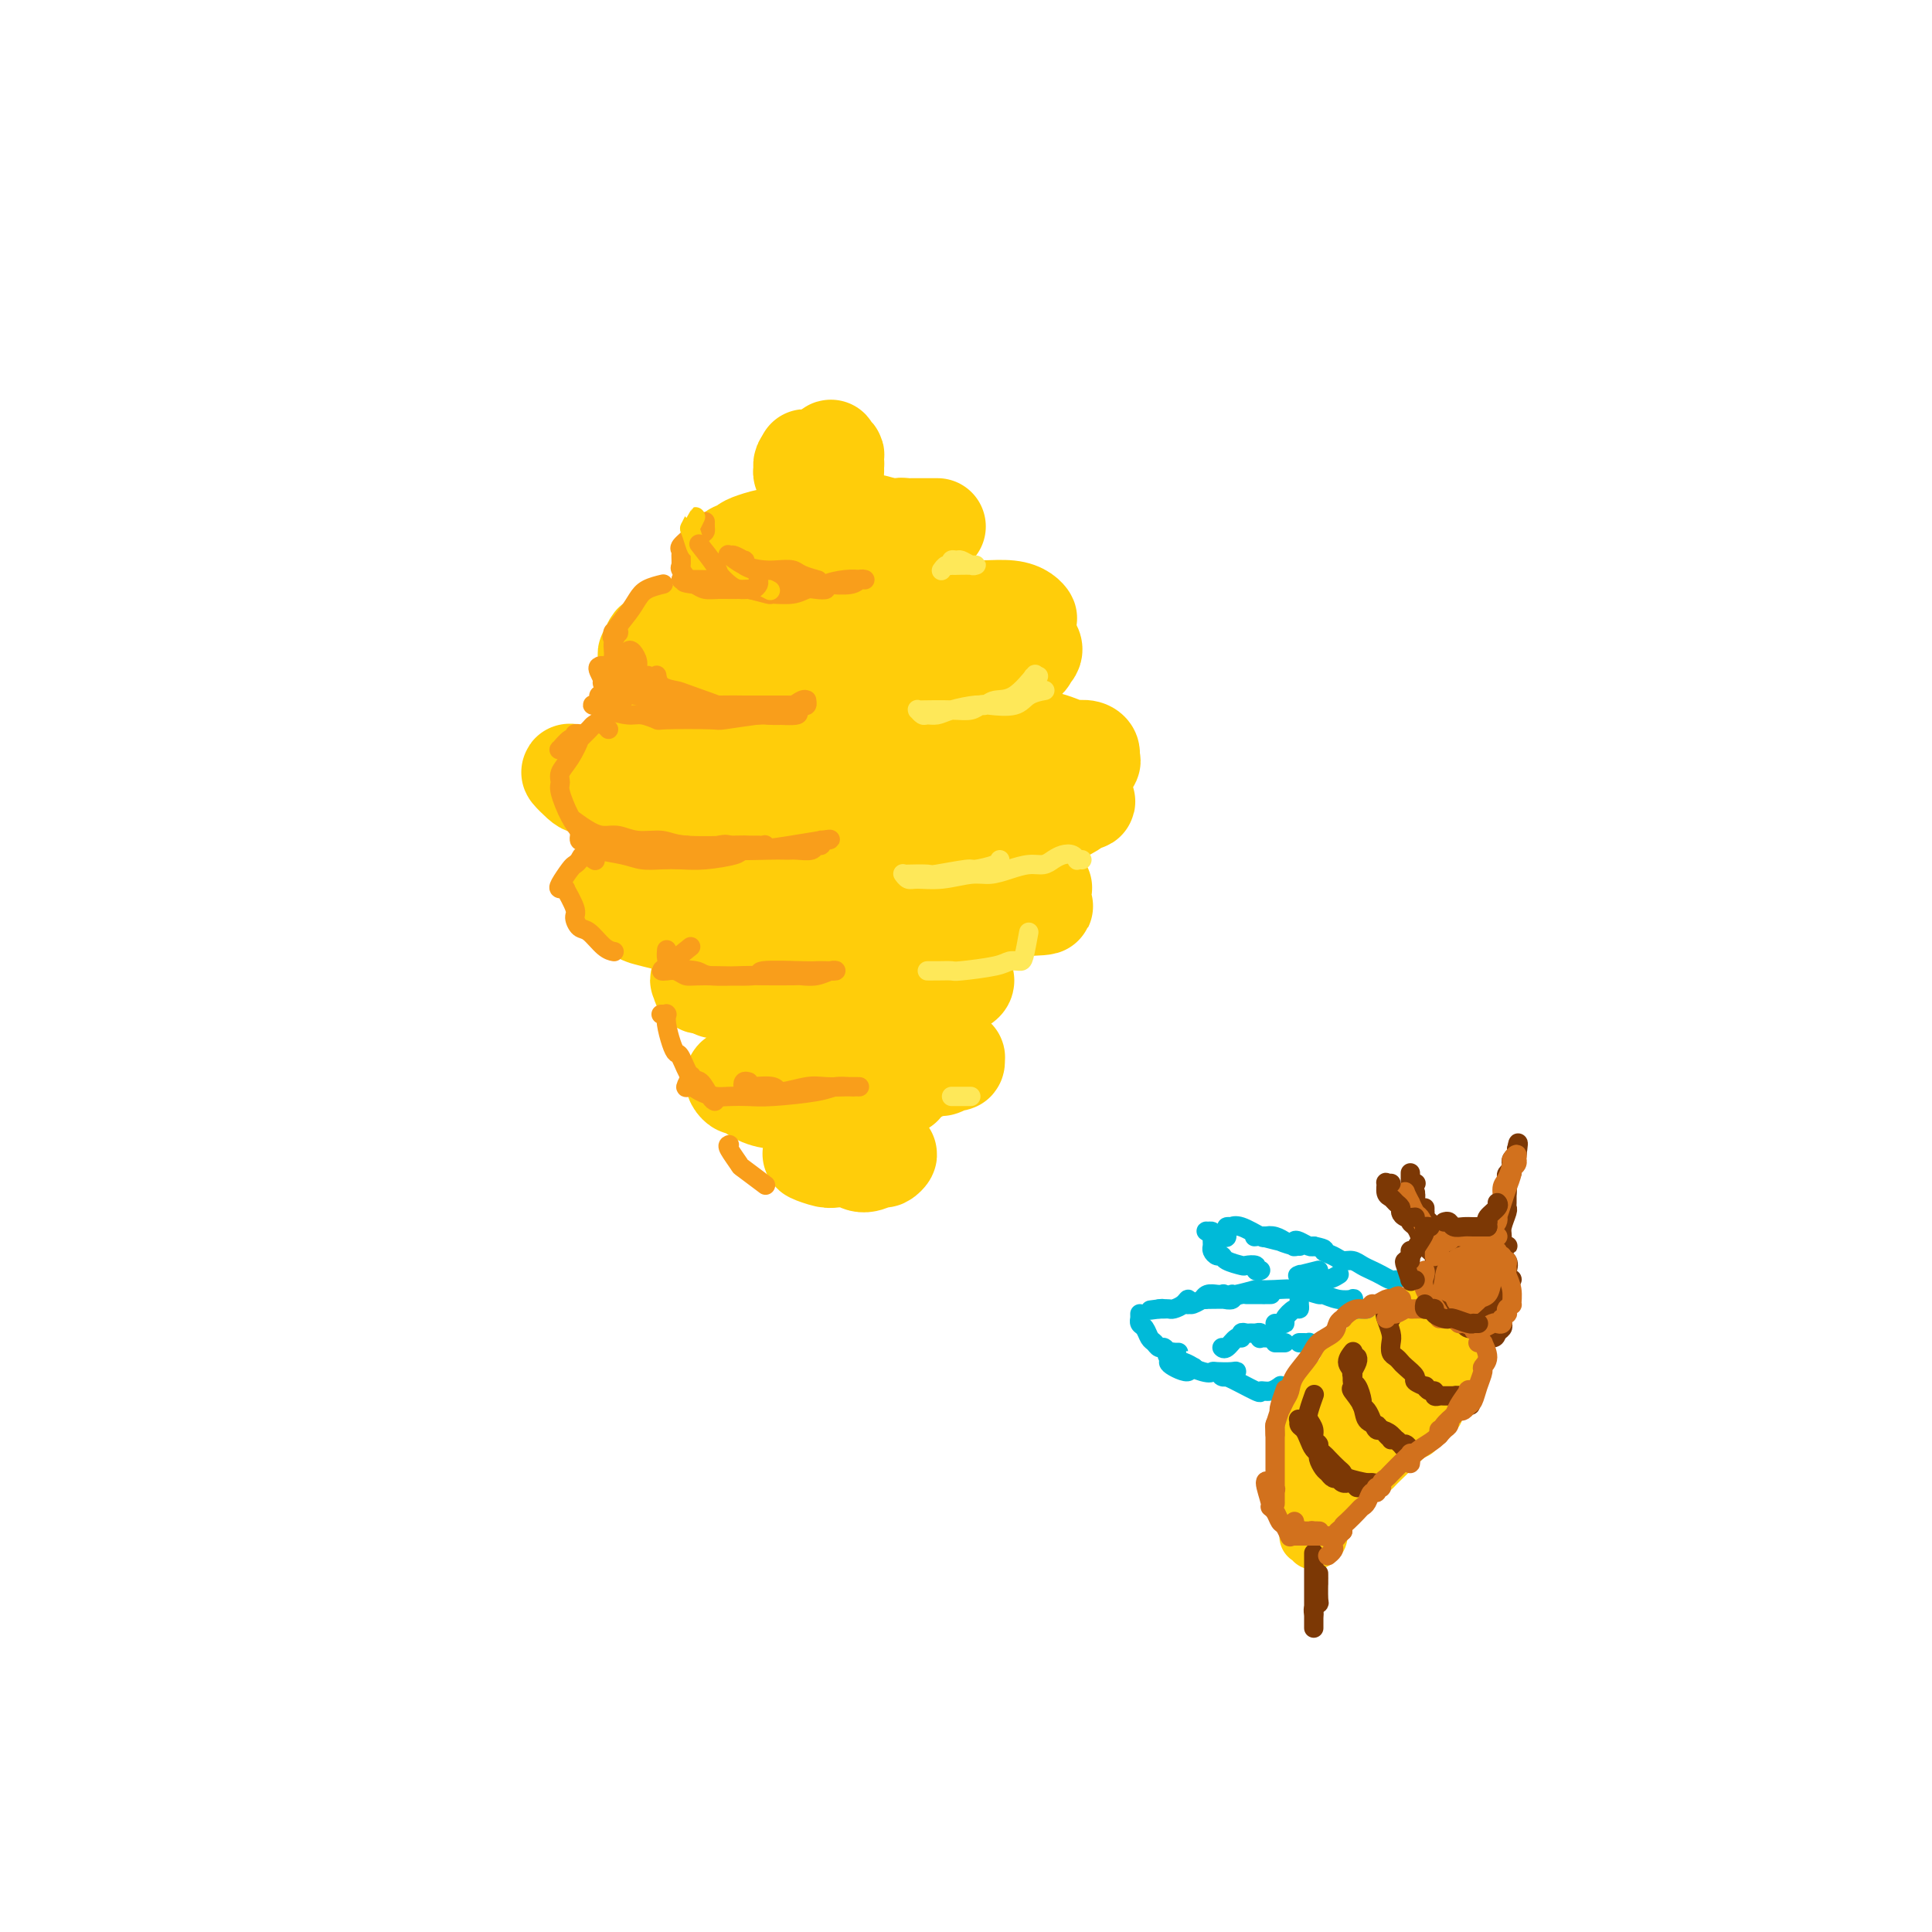 <svg viewBox='0 0 400 400' version='1.1' xmlns='http://www.w3.org/2000/svg' xmlns:xlink='http://www.w3.org/1999/xlink'><g fill='none' stroke='rgb(255,205,10)' stroke-width='20' stroke-linecap='round' stroke-linejoin='round'><path d='M166,111c0.021,0.121 0.042,0.243 0,0c-0.042,-0.243 -0.147,-0.850 0,-1c0.147,-0.150 0.546,0.156 1,0c0.454,-0.156 0.965,-0.774 2,-1c1.035,-0.226 2.596,-0.060 4,0c1.404,0.060 2.652,0.015 4,0c1.348,-0.015 2.797,-0.001 4,0c1.203,0.001 2.161,-0.011 3,0c0.839,0.011 1.560,0.044 2,0c0.440,-0.044 0.599,-0.166 1,0c0.401,0.166 1.045,0.619 0,1c-1.045,0.381 -3.779,0.691 -5,1c-1.221,0.309 -0.928,0.616 -2,1c-1.072,0.384 -3.509,0.845 -5,1c-1.491,0.155 -2.037,0.004 -3,0c-0.963,-0.004 -2.342,0.139 -3,0c-0.658,-0.139 -0.596,-0.559 0,-1c0.596,-0.441 1.726,-0.903 2,-1c0.274,-0.097 -0.308,0.170 0,0c0.308,-0.170 1.506,-0.776 3,-1c1.494,-0.224 3.284,-0.064 4,0c0.716,0.064 0.358,0.032 0,0'/><path d='M154,126c-0.016,0.000 -0.033,0.000 0,0c0.033,-0.000 0.114,-0.000 1,0c0.886,0.000 2.576,0.000 4,0c1.424,-0.000 2.582,-0.000 4,0c1.418,0.000 3.094,0.000 6,0c2.906,-0.000 7.040,-0.001 11,0c3.960,0.001 7.747,0.003 11,0c3.253,-0.003 5.972,-0.011 8,0c2.028,0.011 3.365,0.041 5,0c1.635,-0.041 3.566,-0.152 5,0c1.434,0.152 2.370,0.565 3,1c0.630,0.435 0.956,0.890 1,1c0.044,0.110 -0.192,-0.125 -1,0c-0.808,0.125 -2.189,0.609 -3,1c-0.811,0.391 -1.054,0.689 -5,1c-3.946,0.311 -11.597,0.634 -15,1c-3.403,0.366 -2.558,0.774 -5,1c-2.442,0.226 -8.169,0.268 -12,0c-3.831,-0.268 -5.765,-0.846 -8,-1c-2.235,-0.154 -4.771,0.117 -7,0c-2.229,-0.117 -4.150,-0.623 -6,-1c-1.850,-0.377 -3.627,-0.627 -4,-1c-0.373,-0.373 0.659,-0.870 1,-1c0.341,-0.130 -0.009,0.108 2,0c2.009,-0.108 6.377,-0.563 8,-1c1.623,-0.437 0.502,-0.857 3,-1c2.498,-0.143 8.617,-0.008 13,0c4.383,0.008 7.030,-0.111 10,0c2.970,0.111 6.261,0.453 9,1c2.739,0.547 4.925,1.299 7,2c2.075,0.701 4.037,1.350 6,2'/><path d='M206,131c3.710,0.906 1.983,0.673 1,1c-0.983,0.327 -1.224,1.216 -2,2c-0.776,0.784 -2.087,1.464 -4,2c-1.913,0.536 -4.427,0.928 -7,1c-2.573,0.072 -5.204,-0.176 -8,0c-2.796,0.176 -5.755,0.776 -9,1c-3.245,0.224 -6.775,0.071 -10,0c-3.225,-0.071 -6.143,-0.059 -9,0c-2.857,0.059 -5.652,0.165 -8,0c-2.348,-0.165 -4.250,-0.602 -7,-1c-2.750,-0.398 -6.347,-0.756 -8,-1c-1.653,-0.244 -1.360,-0.375 -1,-1c0.360,-0.625 0.788,-1.744 1,-2c0.212,-0.256 0.207,0.352 1,0c0.793,-0.352 2.384,-1.663 4,-2c1.616,-0.337 3.258,0.300 6,0c2.742,-0.300 6.584,-1.538 11,-2c4.416,-0.462 9.405,-0.149 12,0c2.595,0.149 2.796,0.135 4,0c1.204,-0.135 3.413,-0.391 6,0c2.587,0.391 5.553,1.428 7,2c1.447,0.572 1.374,0.679 2,1c0.626,0.321 1.949,0.856 2,1c0.051,0.144 -1.171,-0.103 -2,0c-0.829,0.103 -1.264,0.557 -2,1c-0.736,0.443 -1.772,0.876 -4,1c-2.228,0.124 -5.647,-0.061 -8,0c-2.353,0.061 -3.641,0.367 -6,0c-2.359,-0.367 -5.789,-1.406 -8,-2c-2.211,-0.594 -3.203,-0.741 -4,-1c-0.797,-0.259 -1.398,-0.629 -2,-1'/><path d='M154,131c-2.450,-0.966 -1.575,-1.383 0,-2c1.575,-0.617 3.851,-1.436 5,-2c1.149,-0.564 1.172,-0.873 2,-1c0.828,-0.127 2.460,-0.071 8,0c5.540,0.071 14.989,0.158 19,0c4.011,-0.158 2.583,-0.561 5,0c2.417,0.561 8.679,2.085 12,3c3.321,0.915 3.702,1.219 5,2c1.298,0.781 3.514,2.037 4,3c0.486,0.963 -0.759,1.631 -1,2c-0.241,0.369 0.523,0.439 -1,1c-1.523,0.561 -5.333,1.614 -8,2c-2.667,0.386 -4.191,0.104 -6,0c-1.809,-0.104 -3.903,-0.032 -7,0c-3.097,0.032 -7.198,0.023 -10,0c-2.802,-0.023 -4.306,-0.059 -6,0c-1.694,0.059 -3.578,0.212 -5,0c-1.422,-0.212 -2.383,-0.788 -3,-1c-0.617,-0.212 -0.891,-0.061 -1,0c-0.109,0.061 -0.055,0.030 0,0'/><path d='M149,151c-0.039,-0.000 -0.079,-0.000 0,0c0.079,0.000 0.276,0.000 1,0c0.724,-0.000 1.977,-0.000 3,0c1.023,0.000 1.818,0.002 3,0c1.182,-0.002 2.753,-0.007 6,0c3.247,0.007 8.172,0.025 12,0c3.828,-0.025 6.560,-0.094 9,0c2.440,0.094 4.587,0.350 8,1c3.413,0.650 8.091,1.695 10,2c1.909,0.305 1.048,-0.129 2,0c0.952,0.129 3.717,0.822 5,1c1.283,0.178 1.083,-0.160 0,0c-1.083,0.160 -3.051,0.817 -4,1c-0.949,0.183 -0.880,-0.108 -2,0c-1.120,0.108 -3.428,0.614 -6,1c-2.572,0.386 -5.407,0.651 -8,1c-2.593,0.349 -4.945,0.780 -9,1c-4.055,0.220 -9.814,0.228 -15,0c-5.186,-0.228 -9.800,-0.692 -13,-1c-3.200,-0.308 -4.988,-0.461 -7,-1c-2.012,-0.539 -4.249,-1.464 -6,-2c-1.751,-0.536 -3.018,-0.682 -4,-1c-0.982,-0.318 -1.681,-0.810 -2,-1c-0.319,-0.190 -0.259,-0.080 0,0c0.259,0.080 0.718,0.130 1,0c0.282,-0.130 0.386,-0.441 3,0c2.614,0.441 7.739,1.632 10,2c2.261,0.368 1.658,-0.087 3,0c1.342,0.087 4.631,0.716 9,1c4.369,0.284 9.820,0.224 14,0c4.180,-0.224 7.090,-0.612 10,-1'/><path d='M182,155c9.251,-0.009 8.377,-0.530 10,-1c1.623,-0.470 5.743,-0.888 9,-1c3.257,-0.112 5.652,0.081 8,0c2.348,-0.081 4.648,-0.436 7,0c2.352,0.436 4.755,1.664 6,2c1.245,0.336 1.332,-0.220 1,0c-0.332,0.220 -1.083,1.215 -2,2c-0.917,0.785 -2.000,1.358 -4,2c-2.000,0.642 -4.917,1.353 -7,2c-2.083,0.647 -3.333,1.231 -7,2c-3.667,0.769 -9.750,1.724 -13,2c-3.250,0.276 -3.666,-0.126 -5,0c-1.334,0.126 -3.588,0.781 -8,1c-4.412,0.219 -10.984,0.004 -16,0c-5.016,-0.004 -8.476,0.204 -10,0c-1.524,-0.204 -1.111,-0.818 -1,-1c0.111,-0.182 -0.082,0.069 1,0c1.082,-0.069 3.437,-0.457 5,-1c1.563,-0.543 2.335,-1.240 6,-2c3.665,-0.760 10.224,-1.584 13,-2c2.776,-0.416 1.770,-0.423 5,-1c3.230,-0.577 10.696,-1.724 14,-2c3.304,-0.276 2.447,0.317 5,0c2.553,-0.317 8.517,-1.546 12,-2c3.483,-0.454 4.486,-0.133 6,0c1.514,0.133 3.540,0.077 5,0c1.460,-0.077 2.355,-0.175 3,0c0.645,0.175 1.042,0.621 1,1c-0.042,0.379 -0.521,0.689 -1,1'/><path d='M225,157c3.724,0.649 -2.467,2.273 -6,3c-3.533,0.727 -4.409,0.559 -6,1c-1.591,0.441 -3.898,1.491 -6,2c-2.102,0.509 -3.998,0.475 -7,1c-3.002,0.525 -7.108,1.607 -12,2c-4.892,0.393 -10.568,0.098 -13,0c-2.432,-0.098 -1.619,0.002 -4,0c-2.381,-0.002 -7.957,-0.105 -11,0c-3.043,0.105 -3.552,0.419 -7,0c-3.448,-0.419 -9.836,-1.570 -13,-2c-3.164,-0.430 -3.104,-0.139 -4,0c-0.896,0.139 -2.749,0.128 -4,0c-1.251,-0.128 -1.900,-0.371 -2,-1c-0.100,-0.629 0.350,-1.644 1,-2c0.650,-0.356 1.500,-0.054 3,0c1.500,0.054 3.650,-0.140 6,0c2.350,0.140 4.901,0.614 7,1c2.099,0.386 3.747,0.685 7,1c3.253,0.315 8.112,0.648 11,1c2.888,0.352 3.805,0.724 5,1c1.195,0.276 2.669,0.455 4,1c1.331,0.545 2.518,1.456 3,2c0.482,0.544 0.259,0.720 0,1c-0.259,0.280 -0.556,0.663 -1,1c-0.444,0.337 -1.037,0.626 -3,1c-1.963,0.374 -5.298,0.831 -8,1c-2.702,0.169 -4.772,0.048 -7,0c-2.228,-0.048 -4.614,-0.024 -7,0'/><path d='M151,172c-5.414,0.700 -5.949,0.448 -7,0c-1.051,-0.448 -2.618,-1.094 -5,-2c-2.382,-0.906 -5.580,-2.072 -7,-3c-1.420,-0.928 -1.062,-1.616 -1,-2c0.062,-0.384 -0.171,-0.463 0,-1c0.171,-0.537 0.747,-1.532 1,-2c0.253,-0.468 0.181,-0.408 1,0c0.819,0.408 2.527,1.163 4,2c1.473,0.837 2.712,1.757 3,2c0.288,0.243 -0.375,-0.190 -1,0c-0.625,0.190 -1.211,1.004 -2,1c-0.789,-0.004 -1.782,-0.826 -3,-1c-1.218,-0.174 -2.660,0.300 -4,0c-1.340,-0.300 -2.578,-1.372 -4,-2c-1.422,-0.628 -3.027,-0.810 -4,-1c-0.973,-0.190 -1.315,-0.387 -2,-1c-0.685,-0.613 -1.715,-1.640 -2,-2c-0.285,-0.360 0.173,-0.051 1,0c0.827,0.051 2.021,-0.155 3,0c0.979,0.155 1.742,0.672 3,1c1.258,0.328 3.011,0.469 5,1c1.989,0.531 4.215,1.452 6,2c1.785,0.548 3.129,0.721 5,1c1.871,0.279 4.267,0.663 6,1c1.733,0.337 2.801,0.626 6,1c3.199,0.374 8.527,0.832 12,1c3.473,0.168 5.089,0.045 6,0c0.911,-0.045 1.117,-0.013 3,0c1.883,0.013 5.441,0.006 9,0'/><path d='M183,168c5.760,0.155 5.160,0.043 6,0c0.840,-0.043 3.121,-0.015 5,0c1.879,0.015 3.357,0.019 5,0c1.643,-0.019 3.452,-0.061 5,0c1.548,0.061 2.837,0.227 5,0c2.163,-0.227 5.201,-0.845 7,-1c1.799,-0.155 2.361,0.152 3,0c0.639,-0.152 1.356,-0.765 2,-1c0.644,-0.235 1.216,-0.092 2,0c0.784,0.092 1.779,0.132 2,0c0.221,-0.132 -0.333,-0.438 -1,0c-0.667,0.438 -1.446,1.620 -5,3c-3.554,1.380 -9.881,2.959 -13,4c-3.119,1.041 -3.029,1.544 -5,2c-1.971,0.456 -6.004,0.865 -8,1c-1.996,0.135 -1.956,-0.005 -3,0c-1.044,0.005 -3.172,0.155 -6,0c-2.828,-0.155 -6.356,-0.616 -10,-1c-3.644,-0.384 -7.404,-0.691 -9,-1c-1.596,-0.309 -1.027,-0.619 -3,-1c-1.973,-0.381 -6.488,-0.834 -9,-1c-2.512,-0.166 -3.023,-0.045 -4,0c-0.977,0.045 -2.422,0.013 -3,0c-0.578,-0.013 -0.289,-0.006 0,0'/><path d='M134,183c-0.029,-0.023 -0.057,-0.045 0,0c0.057,0.045 0.201,0.159 0,0c-0.201,-0.159 -0.746,-0.590 0,0c0.746,0.590 2.783,2.201 4,3c1.217,0.799 1.615,0.788 3,1c1.385,0.212 3.758,0.649 5,1c1.242,0.351 1.353,0.615 3,1c1.647,0.385 4.831,0.889 7,1c2.169,0.111 3.323,-0.171 5,0c1.677,0.171 3.876,0.794 6,1c2.124,0.206 4.172,-0.005 6,0c1.828,0.005 3.435,0.226 6,0c2.565,-0.226 6.088,-0.901 9,-1c2.912,-0.099 5.212,0.377 7,0c1.788,-0.377 3.062,-1.606 4,-2c0.938,-0.394 1.540,0.048 2,0c0.460,-0.048 0.779,-0.587 2,-1c1.221,-0.413 3.345,-0.701 5,-1c1.655,-0.299 2.841,-0.608 4,-1c1.159,-0.392 2.292,-0.867 3,-1c0.708,-0.133 0.992,0.076 1,0c0.008,-0.076 -0.261,-0.439 -1,0c-0.739,0.439 -1.947,1.678 -3,2c-1.053,0.322 -1.952,-0.275 -3,0c-1.048,0.275 -2.244,1.420 -3,2c-0.756,0.580 -1.073,0.594 -3,1c-1.927,0.406 -5.463,1.203 -9,2'/><path d='M194,191c-4.982,1.536 -6.938,1.877 -9,2c-2.062,0.123 -4.231,0.029 -6,0c-1.769,-0.029 -3.139,0.007 -5,0c-1.861,-0.007 -4.213,-0.057 -6,0c-1.787,0.057 -3.011,0.222 -6,0c-2.989,-0.222 -7.745,-0.831 -11,-1c-3.255,-0.169 -5.010,0.104 -7,0c-1.990,-0.104 -4.216,-0.584 -6,-1c-1.784,-0.416 -3.127,-0.769 -4,-1c-0.873,-0.231 -1.278,-0.339 -2,-1c-0.722,-0.661 -1.761,-1.873 -3,-3c-1.239,-1.127 -2.676,-2.169 -2,-2c0.676,0.169 3.467,1.548 5,2c1.533,0.452 1.808,-0.024 3,0c1.192,0.024 3.302,0.546 5,1c1.698,0.454 2.985,0.840 5,1c2.015,0.160 4.758,0.096 7,0c2.242,-0.096 3.983,-0.222 8,0c4.017,0.222 10.311,0.793 14,1c3.689,0.207 4.772,0.052 7,0c2.228,-0.052 5.600,-0.000 7,0c1.400,0.000 0.829,-0.052 3,0c2.171,0.052 7.085,0.206 10,0c2.915,-0.206 3.833,-0.773 5,-1c1.167,-0.227 2.584,-0.113 4,0'/><path d='M210,188c10.707,-0.198 4.973,-0.692 3,-1c-1.973,-0.308 -0.185,-0.429 1,-1c1.185,-0.571 1.767,-1.592 2,-2c0.233,-0.408 0.116,-0.204 0,0'/><path d='M146,204c-0.455,0.107 -0.910,0.213 -1,0c-0.090,-0.213 0.186,-0.747 0,-1c-0.186,-0.253 -0.833,-0.225 0,0c0.833,0.225 3.146,0.649 4,1c0.854,0.351 0.250,0.630 1,1c0.750,0.370 2.853,0.832 4,1c1.147,0.168 1.338,0.041 3,0c1.662,-0.041 4.795,0.004 7,0c2.205,-0.004 3.483,-0.058 5,0c1.517,0.058 3.274,0.227 5,0c1.726,-0.227 3.421,-0.849 5,-1c1.579,-0.151 3.042,0.170 5,0c1.958,-0.170 4.412,-0.830 6,-1c1.588,-0.170 2.310,0.151 3,0c0.690,-0.151 1.348,-0.772 2,-1c0.652,-0.228 1.299,-0.062 2,0c0.701,0.062 1.456,0.019 2,0c0.544,-0.019 0.878,-0.015 1,0c0.122,0.015 0.031,0.042 0,0c-0.031,-0.042 -0.002,-0.153 0,0c0.002,0.153 -0.024,0.570 -1,1c-0.976,0.430 -2.901,0.875 -4,1c-1.099,0.125 -1.371,-0.069 -2,0c-0.629,0.069 -1.616,0.400 -3,1c-1.384,0.600 -3.167,1.468 -4,2c-0.833,0.532 -0.718,0.728 -1,1c-0.282,0.272 -0.962,0.619 -3,1c-2.038,0.381 -5.433,0.795 -7,1c-1.567,0.205 -1.305,0.201 -2,0c-0.695,-0.201 -2.348,-0.601 -4,-1'/><path d='M169,210c-2.744,0.048 -3.105,0.168 -4,0c-0.895,-0.168 -2.323,-0.623 -4,-1c-1.677,-0.377 -3.602,-0.675 -5,-1c-1.398,-0.325 -2.270,-0.675 -3,-1c-0.730,-0.325 -1.319,-0.623 -2,-1c-0.681,-0.377 -1.452,-0.832 -2,-1c-0.548,-0.168 -0.871,-0.048 -1,0c-0.129,0.048 -0.065,0.024 0,0'/><path d='M161,226c-0.855,-0.000 -1.710,-0.000 -1,0c0.710,0.000 2.984,0.001 4,0c1.016,-0.001 0.773,-0.004 1,0c0.227,0.004 0.924,0.015 3,0c2.076,-0.015 5.529,-0.057 7,0c1.471,0.057 0.958,0.211 2,0c1.042,-0.211 3.638,-0.788 5,-1c1.362,-0.212 1.490,-0.058 2,0c0.510,0.058 1.402,0.018 2,0c0.598,-0.018 0.901,-0.016 1,0c0.099,0.016 -0.006,0.047 0,0c0.006,-0.047 0.123,-0.170 -1,0c-1.123,0.170 -3.487,0.634 -5,1c-1.513,0.366 -2.176,0.634 -3,1c-0.824,0.366 -1.808,0.831 -3,1c-1.192,0.169 -2.591,0.044 -4,0c-1.409,-0.044 -2.829,-0.005 -4,0c-1.171,0.005 -2.092,-0.022 -3,0c-0.908,0.022 -1.802,0.094 -3,0c-1.198,-0.094 -2.700,-0.355 -4,-1c-1.300,-0.645 -2.398,-1.675 -3,-2c-0.602,-0.325 -0.709,0.057 -1,0c-0.291,-0.057 -0.766,-0.551 -1,-1c-0.234,-0.449 -0.228,-0.852 0,-1c0.228,-0.148 0.677,-0.040 1,0c0.323,0.040 0.521,0.011 1,0c0.479,-0.011 1.240,-0.006 2,0'/><path d='M156,223c0.679,-0.045 0.378,-0.156 1,0c0.622,0.156 2.167,0.581 3,1c0.833,0.419 0.952,0.834 1,1c0.048,0.166 0.024,0.083 0,0'/><path d='M168,222c0.044,-0.083 0.089,-0.166 0,0c-0.089,0.166 -0.311,0.580 0,1c0.311,0.420 1.155,0.846 2,1c0.845,0.154 1.692,0.037 2,0c0.308,-0.037 0.078,0.005 1,0c0.922,-0.005 2.998,-0.057 5,0c2.002,0.057 3.930,0.221 5,0c1.070,-0.221 1.281,-0.829 2,-1c0.719,-0.171 1.947,0.094 3,0c1.053,-0.094 1.931,-0.546 3,-1c1.069,-0.454 2.329,-0.910 3,-1c0.671,-0.090 0.754,0.186 1,0c0.246,-0.186 0.654,-0.836 1,-1c0.346,-0.164 0.629,0.156 1,0c0.371,-0.156 0.829,-0.789 1,-1c0.171,-0.211 0.054,-0.000 0,0c-0.054,0.000 -0.046,-0.210 0,0c0.046,0.210 0.131,0.841 0,1c-0.131,0.159 -0.478,-0.153 -1,0c-0.522,0.153 -1.217,0.772 -2,1c-0.783,0.228 -1.652,0.065 -2,0c-0.348,-0.065 -0.174,-0.033 0,0'/><path d='M169,239c-0.723,-0.113 -1.445,-0.227 -1,0c0.445,0.227 2.058,0.794 3,1c0.942,0.206 1.212,0.051 2,0c0.788,-0.051 2.095,0.001 3,0c0.905,-0.001 1.410,-0.054 2,0c0.590,0.054 1.265,0.215 2,0c0.735,-0.215 1.530,-0.805 2,-1c0.470,-0.195 0.614,0.005 1,0c0.386,-0.005 1.014,-0.214 1,0c-0.014,0.214 -0.669,0.852 -1,1c-0.331,0.148 -0.337,-0.195 -1,0c-0.663,0.195 -1.982,0.929 -3,1c-1.018,0.071 -1.736,-0.519 -2,-1c-0.264,-0.481 -0.076,-0.852 0,-1c0.076,-0.148 0.038,-0.074 0,0'/><path d='M151,116c0.024,-0.455 0.048,-0.910 0,-1c-0.048,-0.090 -0.166,0.183 0,0c0.166,-0.183 0.618,-0.824 1,-1c0.382,-0.176 0.696,0.111 1,0c0.304,-0.111 0.598,-0.621 1,-1c0.402,-0.379 0.911,-0.626 2,-1c1.089,-0.374 2.759,-0.875 4,-1c1.241,-0.125 2.055,0.124 3,0c0.945,-0.124 2.023,-0.623 3,-1c0.977,-0.377 1.855,-0.633 3,-1c1.145,-0.367 2.557,-0.844 4,-1c1.443,-0.156 2.915,0.011 4,0c1.085,-0.011 1.782,-0.199 3,0c1.218,0.199 2.958,0.785 4,1c1.042,0.215 1.388,0.058 2,0c0.612,-0.058 1.491,-0.015 2,0c0.509,0.015 0.648,0.004 1,0c0.352,-0.004 0.916,-0.001 1,0c0.084,0.001 -0.314,0.000 0,0c0.314,-0.000 1.338,-0.000 2,0c0.662,0.000 0.962,0.000 1,0c0.038,-0.000 -0.186,-0.000 0,0c0.186,0.000 0.781,0.000 1,0c0.219,-0.000 0.063,-0.000 0,0c-0.063,0.000 -0.031,0.000 0,0'/><path d='M171,100c-0.028,0.110 -0.056,0.220 0,0c0.056,-0.220 0.196,-0.768 0,-1c-0.196,-0.232 -0.728,-0.146 -1,0c-0.272,0.146 -0.284,0.354 0,0c0.284,-0.354 0.865,-1.268 1,-2c0.135,-0.732 -0.174,-1.281 0,-2c0.174,-0.719 0.832,-1.607 1,-2c0.168,-0.393 -0.154,-0.290 0,0c0.154,0.290 0.783,0.768 1,1c0.217,0.232 0.021,0.217 0,1c-0.021,0.783 0.135,2.365 0,3c-0.135,0.635 -0.559,0.322 -1,1c-0.441,0.678 -0.899,2.347 -1,3c-0.101,0.653 0.155,0.292 0,0c-0.155,-0.292 -0.721,-0.513 -1,-1c-0.279,-0.487 -0.271,-1.241 0,-2c0.271,-0.759 0.804,-1.525 1,-2c0.196,-0.475 0.053,-0.661 0,-1c-0.053,-0.339 -0.016,-0.830 0,-1c0.016,-0.170 0.012,-0.017 0,0c-0.012,0.017 -0.032,-0.101 0,0c0.032,0.101 0.115,0.420 0,1c-0.115,0.580 -0.427,1.420 -1,2c-0.573,0.580 -1.407,0.898 -2,1c-0.593,0.102 -0.944,-0.014 -1,0c-0.056,0.014 0.184,0.159 0,0c-0.184,-0.159 -0.792,-0.620 -1,-1c-0.208,-0.380 -0.018,-0.679 0,-1c0.018,-0.321 -0.138,-0.663 0,-1c0.138,-0.337 0.569,-0.668 1,-1'/><path d='M167,95c-0.284,-0.603 -0.494,-0.109 0,0c0.494,0.109 1.691,-0.167 2,0c0.309,0.167 -0.271,0.777 0,1c0.271,0.223 1.393,0.060 2,0c0.607,-0.060 0.699,-0.016 1,0c0.301,0.016 0.812,0.004 1,0c0.188,-0.004 0.054,-0.001 0,0c-0.054,0.001 -0.027,0.001 0,0'/></g>
<g fill='none' stroke='rgb(249,158,27)' stroke-width='4' stroke-linecap='round' stroke-linejoin='round'><path d='M141,120c0.457,-0.001 0.913,-0.001 1,0c0.087,0.001 -0.196,0.004 0,0c0.196,-0.004 0.869,-0.015 2,0c1.131,0.015 2.719,0.057 4,0c1.281,-0.057 2.257,-0.211 3,0c0.743,0.211 1.255,0.789 2,1c0.745,0.211 1.723,0.056 3,0c1.277,-0.056 2.853,-0.014 4,0c1.147,0.014 1.865,0.000 4,0c2.135,-0.000 5.686,0.014 7,0c1.314,-0.014 0.390,-0.056 1,0c0.610,0.056 2.752,0.211 4,0c1.248,-0.211 1.600,-0.788 2,-1c0.400,-0.212 0.846,-0.057 1,0c0.154,0.057 0.015,0.018 0,0c-0.015,-0.018 0.092,-0.015 0,0c-0.092,0.015 -0.385,0.043 -1,0c-0.615,-0.043 -1.554,-0.156 -3,0c-1.446,0.156 -3.400,0.582 -4,1c-0.600,0.418 0.154,0.830 0,1c-0.154,0.170 -1.214,0.099 -2,0c-0.786,-0.099 -1.296,-0.227 -2,0c-0.704,0.227 -1.601,0.807 -3,1c-1.399,0.193 -3.302,-0.001 -4,0c-0.698,0.001 -0.193,0.197 -1,0c-0.807,-0.197 -2.926,-0.788 -4,-1c-1.074,-0.212 -1.102,-0.047 -2,0c-0.898,0.047 -2.665,-0.026 -4,0c-1.335,0.026 -2.239,0.150 -3,0c-0.761,-0.150 -1.381,-0.575 -2,-1'/><path d='M144,121c-3.486,-0.423 -2.202,-0.481 -2,-1c0.202,-0.519 -0.680,-1.500 -1,-2c-0.320,-0.500 -0.078,-0.519 0,-1c0.078,-0.481 -0.008,-1.424 0,-2c0.008,-0.576 0.110,-0.785 0,-1c-0.110,-0.215 -0.433,-0.435 0,-1c0.433,-0.565 1.621,-1.477 2,-2c0.379,-0.523 -0.051,-0.659 0,-1c0.051,-0.341 0.584,-0.886 1,-1c0.416,-0.114 0.714,0.205 1,0c0.286,-0.205 0.560,-0.933 0,0c-0.560,0.933 -1.954,3.528 -2,4c-0.046,0.472 1.256,-1.180 2,-2c0.744,-0.820 0.931,-0.807 1,-1c0.069,-0.193 0.018,-0.590 0,-1c-0.018,-0.410 -0.005,-0.831 0,-1c0.005,-0.169 0.003,-0.084 0,0'/><path d='M134,140c0.115,-0.119 0.230,-0.238 0,0c-0.230,0.238 -0.805,0.834 -1,1c-0.195,0.166 -0.012,-0.096 0,0c0.012,0.096 -0.148,0.550 0,1c0.148,0.450 0.604,0.895 1,1c0.396,0.105 0.731,-0.129 1,0c0.269,0.129 0.473,0.623 1,1c0.527,0.377 1.379,0.637 2,1c0.621,0.363 1.012,0.829 3,1c1.988,0.171 5.573,0.046 8,0c2.427,-0.046 3.697,-0.013 5,0c1.303,0.013 2.640,0.004 4,0c1.360,-0.004 2.743,-0.005 4,0c1.257,0.005 2.390,0.016 3,0c0.610,-0.016 0.698,-0.059 1,0c0.302,0.059 0.817,0.218 1,0c0.183,-0.218 0.033,-0.815 0,-1c-0.033,-0.185 0.050,0.042 0,0c-0.050,-0.042 -0.235,-0.352 -1,0c-0.765,0.352 -2.112,1.366 -3,2c-0.888,0.634 -1.319,0.888 -2,1c-0.681,0.112 -1.613,0.082 -2,0c-0.387,-0.082 -0.231,-0.217 -2,0c-1.769,0.217 -5.464,0.786 -7,1c-1.536,0.214 -0.913,0.072 -3,0c-2.087,-0.072 -6.885,-0.075 -9,0c-2.115,0.075 -1.547,0.227 -2,0c-0.453,-0.227 -1.925,-0.834 -3,-1c-1.075,-0.166 -1.751,0.109 -3,0c-1.249,-0.109 -3.071,-0.603 -4,-1c-0.929,-0.397 -0.964,-0.699 -1,-1'/><path d='M125,146c-4.058,-0.343 -1.701,0.299 -1,0c0.701,-0.299 -0.252,-1.538 0,-2c0.252,-0.462 1.710,-0.148 3,0c1.290,0.148 2.413,0.130 3,0c0.587,-0.130 0.639,-0.371 2,0c1.361,0.371 4.033,1.353 6,2c1.967,0.647 3.231,0.959 5,1c1.769,0.041 4.045,-0.190 6,0c1.955,0.190 3.590,0.801 5,1c1.410,0.199 2.596,-0.013 4,0c1.404,0.013 3.027,0.253 4,0c0.973,-0.253 1.298,-0.997 2,-1c0.702,-0.003 1.782,0.735 1,1c-0.782,0.265 -3.426,0.057 -6,0c-2.574,-0.057 -5.078,0.035 -6,0c-0.922,-0.035 -0.261,-0.199 -2,-1c-1.739,-0.801 -5.878,-2.240 -8,-3c-2.122,-0.760 -2.229,-0.843 -3,-1c-0.771,-0.157 -2.208,-0.388 -3,-1c-0.792,-0.612 -0.941,-1.603 -1,-2c-0.059,-0.397 -0.030,-0.198 0,0'/><path d='M119,170c0.072,0.052 0.143,0.104 0,0c-0.143,-0.104 -0.501,-0.364 0,0c0.501,0.364 1.860,1.350 3,2c1.140,0.650 2.063,0.962 3,1c0.937,0.038 1.890,-0.200 3,0c1.110,0.200 2.376,0.838 4,1c1.624,0.162 3.604,-0.153 5,0c1.396,0.153 2.206,0.773 5,1c2.794,0.227 7.571,0.061 10,0c2.429,-0.061 2.511,-0.017 3,0c0.489,0.017 1.385,0.008 2,0c0.615,-0.008 0.951,-0.013 1,0c0.049,0.013 -0.187,0.046 0,0c0.187,-0.046 0.798,-0.170 0,0c-0.798,0.170 -3.007,0.634 -4,1c-0.993,0.366 -0.772,0.635 -2,1c-1.228,0.365 -3.905,0.827 -6,1c-2.095,0.173 -3.609,0.057 -5,0c-1.391,-0.057 -2.658,-0.057 -4,0c-1.342,0.057 -2.758,0.169 -4,0c-1.242,-0.169 -2.308,-0.619 -4,-1c-1.692,-0.381 -4.009,-0.694 -5,-1c-0.991,-0.306 -0.657,-0.604 -1,-1c-0.343,-0.396 -1.362,-0.888 -2,-1c-0.638,-0.112 -0.896,0.156 -1,0c-0.104,-0.156 -0.053,-0.735 0,-1c0.053,-0.265 0.107,-0.215 1,0c0.893,0.215 2.625,0.596 4,1c1.375,0.404 2.393,0.830 4,1c1.607,0.170 3.804,0.085 6,0'/><path d='M135,175c3.550,0.094 5.425,-0.171 7,0c1.575,0.171 2.849,0.779 6,1c3.151,0.221 8.178,0.055 11,0c2.822,-0.055 3.440,0.000 4,0c0.560,-0.000 1.064,-0.057 2,0c0.936,0.057 2.305,0.226 3,0c0.695,-0.226 0.717,-0.847 1,-1c0.283,-0.153 0.826,0.164 1,0c0.174,-0.164 -0.022,-0.808 0,-1c0.022,-0.192 0.261,0.068 1,0c0.739,-0.068 1.977,-0.463 -1,0c-2.977,0.463 -10.169,1.784 -14,2c-3.831,0.216 -4.301,-0.673 -5,-1c-0.699,-0.327 -1.628,-0.094 -2,0c-0.372,0.094 -0.186,0.047 0,0'/><path d='M143,196c-1.982,1.580 -3.965,3.159 -5,4c-1.035,0.841 -1.124,0.943 -1,1c0.124,0.057 0.459,0.069 1,0c0.541,-0.069 1.286,-0.218 2,0c0.714,0.218 1.396,0.805 2,1c0.604,0.195 1.131,-0.000 4,0c2.869,0.000 8.081,0.196 10,0c1.919,-0.196 0.547,-0.784 2,-1c1.453,-0.216 5.733,-0.059 8,0c2.267,0.059 2.522,0.020 3,0c0.478,-0.020 1.179,-0.019 2,0c0.821,0.019 1.763,0.058 2,0c0.237,-0.058 -0.230,-0.212 -1,0c-0.770,0.212 -1.843,0.788 -3,1c-1.157,0.212 -2.398,0.058 -3,0c-0.602,-0.058 -0.567,-0.019 -2,0c-1.433,0.019 -4.335,0.018 -6,0c-1.665,-0.018 -2.092,-0.055 -4,0c-1.908,0.055 -5.296,0.200 -7,0c-1.704,-0.200 -1.725,-0.744 -3,-1c-1.275,-0.256 -3.805,-0.223 -5,-1c-1.195,-0.777 -1.056,-2.365 -1,-3c0.056,-0.635 0.028,-0.318 0,0'/><path d='M155,224c-0.392,-0.113 -0.785,-0.226 -1,0c-0.215,0.226 -0.254,0.791 0,1c0.254,0.209 0.800,0.061 1,0c0.200,-0.061 0.055,-0.034 0,0c-0.055,0.034 -0.021,0.076 1,0c1.021,-0.076 3.029,-0.269 4,0c0.971,0.269 0.904,1.000 2,1c1.096,-0.000 3.356,-0.732 5,-1c1.644,-0.268 2.672,-0.072 4,0c1.328,0.072 2.957,0.019 4,0c1.043,-0.019 1.499,-0.006 2,0c0.501,0.006 1.045,0.004 1,0c-0.045,-0.004 -0.679,-0.011 -1,0c-0.321,0.011 -0.329,0.042 -1,0c-0.671,-0.042 -2.007,-0.155 -3,0c-0.993,0.155 -1.644,0.578 -4,1c-2.356,0.422 -6.417,0.842 -9,1c-2.583,0.158 -3.690,0.052 -5,0c-1.310,-0.052 -2.825,-0.050 -4,0c-1.175,0.050 -2.010,0.150 -3,0c-0.990,-0.150 -2.135,-0.548 -3,-1c-0.865,-0.452 -1.448,-0.956 -2,-1c-0.552,-0.044 -1.072,0.373 -1,0c0.072,-0.373 0.735,-1.535 1,-2c0.265,-0.465 0.133,-0.232 0,0'/></g>
<g fill='none' stroke='rgb(254,232,89)' stroke-width='4' stroke-linecap='round' stroke-linejoin='round'><path d='M195,118c-0.081,0.122 -0.162,0.243 0,0c0.162,-0.243 0.567,-0.851 1,-1c0.433,-0.149 0.893,0.160 1,0c0.107,-0.160 -0.139,-0.789 0,-1c0.139,-0.211 0.665,-0.004 1,0c0.335,0.004 0.480,-0.195 1,0c0.520,0.195 1.416,0.784 2,1c0.584,0.216 0.857,0.058 1,0c0.143,-0.058 0.155,-0.017 0,0c-0.155,0.017 -0.476,0.008 -1,0c-0.524,-0.008 -1.251,-0.016 -2,0c-0.749,0.016 -1.520,0.056 -2,0c-0.480,-0.056 -0.668,-0.207 -1,0c-0.332,0.207 -0.809,0.774 -1,1c-0.191,0.226 -0.095,0.113 0,0'/><path d='M215,140c-0.398,-0.031 -0.796,-0.062 -1,0c-0.204,0.062 -0.215,0.217 0,0c0.215,-0.217 0.657,-0.805 0,0c-0.657,0.805 -2.413,3.003 -4,4c-1.587,0.997 -3.005,0.793 -4,1c-0.995,0.207 -1.566,0.826 -2,1c-0.434,0.174 -0.732,-0.096 -2,0c-1.268,0.096 -3.506,0.558 -5,1c-1.494,0.442 -2.242,0.865 -3,1c-0.758,0.135 -1.525,-0.016 -2,0c-0.475,0.016 -0.658,0.200 -1,0c-0.342,-0.200 -0.842,-0.785 -1,-1c-0.158,-0.215 0.027,-0.061 0,0c-0.027,0.061 -0.267,0.030 1,0c1.267,-0.030 4.041,-0.059 6,0c1.959,0.059 3.104,0.205 4,0c0.896,-0.205 1.544,-0.763 2,-1c0.456,-0.237 0.722,-0.155 2,0c1.278,0.155 3.569,0.382 5,0c1.431,-0.382 2.001,-1.372 3,-2c0.999,-0.628 2.428,-0.894 3,-1c0.572,-0.106 0.286,-0.053 0,0'/><path d='M224,178c-0.440,-0.029 -0.881,-0.058 -1,0c-0.119,0.058 0.082,0.201 0,0c-0.082,-0.201 -0.447,-0.748 -1,-1c-0.553,-0.252 -1.295,-0.208 -2,0c-0.705,0.208 -1.374,0.582 -2,1c-0.626,0.418 -1.207,0.882 -2,1c-0.793,0.118 -1.796,-0.108 -3,0c-1.204,0.108 -2.609,0.550 -4,1c-1.391,0.450 -2.768,0.906 -4,1c-1.232,0.094 -2.320,-0.175 -4,0c-1.680,0.175 -3.953,0.793 -6,1c-2.047,0.207 -3.869,0.003 -5,0c-1.131,-0.003 -1.570,0.195 -2,0c-0.430,-0.195 -0.849,-0.783 -1,-1c-0.151,-0.217 -0.033,-0.062 0,0c0.033,0.062 -0.019,0.031 1,0c1.019,-0.031 3.110,-0.064 4,0c0.890,0.064 0.578,0.224 2,0c1.422,-0.224 4.577,-0.831 6,-1c1.423,-0.169 1.113,0.099 2,0c0.887,-0.099 2.969,-0.565 4,-1c1.031,-0.435 1.009,-0.839 1,-1c-0.009,-0.161 -0.004,-0.081 0,0'/><path d='M213,193c-0.360,1.994 -0.720,3.988 -1,5c-0.280,1.012 -0.479,1.042 -1,1c-0.521,-0.042 -1.364,-0.155 -2,0c-0.636,0.155 -1.066,0.577 -3,1c-1.934,0.423 -5.372,0.845 -7,1c-1.628,0.155 -1.444,0.041 -2,0c-0.556,-0.041 -1.850,-0.011 -3,0c-1.150,0.011 -2.156,0.003 -2,0c0.156,-0.003 1.473,-0.001 2,0c0.527,0.001 0.263,0.000 0,0'/><path d='M201,227c-0.762,0.000 -1.525,0.000 -2,0c-0.475,0.000 -0.663,0.000 -1,0c-0.337,-0.000 -0.821,-0.000 -1,0c-0.179,0.000 -0.051,0.000 0,0c0.051,-0.000 0.026,0.000 0,0'/></g>
<g fill='none' stroke='rgb(255,205,10)' stroke-width='4' stroke-linecap='round' stroke-linejoin='round'><path d='M158,103c0.000,0.000 0.100,0.100 0.1,0.1'/><path d='M143,109c-0.142,0.285 -0.283,0.571 0,0c0.283,-0.571 0.991,-1.997 1,-2c0.009,-0.003 -0.682,1.417 -1,2c-0.318,0.583 -0.264,0.328 0,1c0.264,0.672 0.739,2.270 1,3c0.261,0.730 0.307,0.591 1,1c0.693,0.409 2.031,1.364 3,2c0.969,0.636 1.567,0.951 2,1c0.433,0.049 0.700,-0.168 1,0c0.300,0.168 0.631,0.721 1,1c0.369,0.279 0.774,0.285 1,0c0.226,-0.285 0.271,-0.861 0,-1c-0.271,-0.139 -0.857,0.159 -1,0c-0.143,-0.159 0.159,-0.775 0,-1c-0.159,-0.225 -0.778,-0.060 -1,0c-0.222,0.060 -0.045,0.015 0,0c0.045,-0.015 -0.040,0.000 0,0c0.040,-0.000 0.207,-0.015 0,0c-0.207,0.015 -0.788,0.061 -1,0c-0.212,-0.061 -0.057,-0.229 0,0c0.057,0.229 0.015,0.855 0,1c-0.015,0.145 -0.004,-0.192 0,0c0.004,0.192 0.001,0.912 0,1c-0.001,0.088 -0.001,-0.456 0,-1'/><path d='M150,117c0.840,1.286 -0.560,0.500 -1,0c-0.440,-0.500 0.079,-0.715 0,-1c-0.079,-0.285 -0.756,-0.640 0,0c0.756,0.640 2.945,2.275 4,3c1.055,0.725 0.976,0.541 2,1c1.024,0.459 3.150,1.560 4,2c0.850,0.440 0.425,0.220 0,0'/></g>
<g fill='none' stroke='rgb(249,158,27)' stroke-width='4' stroke-linecap='round' stroke-linejoin='round'><path d='M145,113c0.086,0.109 0.173,0.218 0,0c-0.173,-0.218 -0.605,-0.762 0,0c0.605,0.762 2.246,2.831 3,4c0.754,1.169 0.622,1.438 1,2c0.378,0.562 1.268,1.415 2,2c0.732,0.585 1.306,0.900 2,1c0.694,0.100 1.507,-0.015 2,0c0.493,0.015 0.666,0.159 1,0c0.334,-0.159 0.828,-0.620 1,-1c0.172,-0.380 0.021,-0.680 0,-1c-0.021,-0.320 0.087,-0.659 0,-1c-0.087,-0.341 -0.370,-0.684 -1,-1c-0.630,-0.316 -1.608,-0.606 -2,-1c-0.392,-0.394 -0.198,-0.892 0,-1c0.198,-0.108 0.401,0.174 0,0c-0.401,-0.174 -1.405,-0.803 -2,-1c-0.595,-0.197 -0.782,0.038 -1,0c-0.218,-0.038 -0.469,-0.351 0,0c0.469,0.351 1.657,1.365 3,2c1.343,0.635 2.840,0.892 4,1c1.160,0.108 1.982,0.068 3,0c1.018,-0.068 2.232,-0.162 3,0c0.768,0.162 1.091,0.582 2,1c0.909,0.418 2.402,0.834 3,1c0.598,0.166 0.299,0.083 0,0'/><path d='M130,139c-0.474,-0.074 -0.947,-0.147 -1,0c-0.053,0.147 0.315,0.516 0,0c-0.315,-0.516 -1.314,-1.915 -1,-2c0.314,-0.085 1.941,1.144 3,2c1.059,0.856 1.552,1.340 2,2c0.448,0.660 0.853,1.495 1,2c0.147,0.505 0.037,0.680 0,1c-0.037,0.320 0.000,0.783 0,1c-0.000,0.217 -0.038,0.186 0,0c0.038,-0.186 0.151,-0.526 0,-1c-0.151,-0.474 -0.566,-1.082 -1,-2c-0.434,-0.918 -0.888,-2.148 -1,-3c-0.112,-0.852 0.117,-1.327 0,-2c-0.117,-0.673 -0.582,-1.543 -1,-2c-0.418,-0.457 -0.791,-0.502 -1,0c-0.209,0.502 -0.256,1.550 0,2c0.256,0.450 0.815,0.303 1,1c0.185,0.697 -0.003,2.240 0,3c0.003,0.760 0.196,0.739 0,1c-0.196,0.261 -0.781,0.804 -1,1c-0.219,0.196 -0.073,0.043 0,0c0.073,-0.043 0.073,0.023 0,0c-0.073,-0.023 -0.219,-0.136 -1,-1c-0.781,-0.864 -2.196,-2.478 -3,-3c-0.804,-0.522 -0.997,0.048 -1,0c-0.003,-0.048 0.185,-0.714 0,-1c-0.185,-0.286 -0.742,-0.192 -1,0c-0.258,0.192 -0.217,0.484 0,1c0.217,0.516 0.608,1.258 1,2'/><path d='M125,141c-0.807,0.332 0.175,1.161 1,2c0.825,0.839 1.491,1.687 2,2c0.509,0.313 0.860,0.089 1,0c0.140,-0.089 0.070,-0.045 0,0'/><path d='M132,144c-2.000,-0.453 -4.000,-0.905 -5,-1c-1.000,-0.095 -1.000,0.168 -1,0c-0.000,-0.168 -0.001,-0.768 0,-1c0.001,-0.232 0.004,-0.095 0,0c-0.004,0.095 -0.016,0.150 0,0c0.016,-0.150 0.061,-0.503 0,-1c-0.061,-0.497 -0.227,-1.138 0,-2c0.227,-0.862 0.846,-1.944 1,-3c0.154,-1.056 -0.159,-2.087 0,-3c0.159,-0.913 0.788,-1.710 1,-2c0.212,-0.290 0.005,-0.074 0,0c-0.005,0.074 0.192,0.005 0,0c-0.192,-0.005 -0.774,0.053 -1,0c-0.226,-0.053 -0.096,-0.216 0,0c0.096,0.216 0.160,0.812 0,1c-0.160,0.188 -0.543,-0.030 0,-1c0.543,-0.970 2.013,-2.691 3,-4c0.987,-1.309 1.491,-2.207 2,-3c0.509,-0.793 1.022,-1.483 2,-2c0.978,-0.517 2.422,-0.862 3,-1c0.578,-0.138 0.289,-0.069 0,0'/><path d='M126,151c-0.407,-0.461 -0.814,-0.921 -1,-1c-0.186,-0.079 -0.151,0.224 0,0c0.151,-0.224 0.420,-0.974 0,-1c-0.420,-0.026 -1.527,0.673 -2,1c-0.473,0.327 -0.312,0.283 -1,1c-0.688,0.717 -2.225,2.194 -3,3c-0.775,0.806 -0.790,0.940 -1,1c-0.210,0.060 -0.616,0.045 -1,0c-0.384,-0.045 -0.745,-0.121 -1,0c-0.255,0.121 -0.404,0.439 0,0c0.404,-0.439 1.362,-1.634 2,-2c0.638,-0.366 0.957,0.099 1,0c0.043,-0.099 -0.190,-0.760 0,-1c0.190,-0.240 0.804,-0.059 1,0c0.196,0.059 -0.024,-0.006 0,0c0.024,0.006 0.292,0.082 0,1c-0.292,0.918 -1.145,2.679 -2,4c-0.855,1.321 -1.714,2.204 -2,3c-0.286,0.796 0.001,1.506 0,2c-0.001,0.494 -0.289,0.772 0,2c0.289,1.228 1.155,3.408 2,5c0.845,1.592 1.670,2.598 2,3c0.330,0.402 0.165,0.201 0,0'/><path d='M123,178c0.203,0.136 0.406,0.272 0,0c-0.406,-0.272 -1.423,-0.952 -2,-1c-0.577,-0.048 -0.716,0.537 -1,1c-0.284,0.463 -0.713,0.803 -1,1c-0.287,0.197 -0.430,0.250 -1,1c-0.570,0.750 -1.566,2.197 -2,3c-0.434,0.803 -0.305,0.961 0,1c0.305,0.039 0.785,-0.040 1,0c0.215,0.040 0.165,0.200 0,0c-0.165,-0.200 -0.446,-0.760 0,0c0.446,0.760 1.617,2.841 2,4c0.383,1.159 -0.023,1.396 0,2c0.023,0.604 0.476,1.573 1,2c0.524,0.427 1.120,0.310 2,1c0.880,0.690 2.045,2.186 3,3c0.955,0.814 1.702,0.947 2,1c0.298,0.053 0.149,0.027 0,0'/><path d='M137,210c-0.114,0.002 -0.227,0.005 0,0c0.227,-0.005 0.796,-0.016 1,0c0.204,0.016 0.044,0.061 0,0c-0.044,-0.061 0.029,-0.227 0,0c-0.029,0.227 -0.159,0.846 0,2c0.159,1.154 0.609,2.842 1,4c0.391,1.158 0.724,1.785 1,2c0.276,0.215 0.494,0.019 1,1c0.506,0.981 1.298,3.138 2,4c0.702,0.862 1.312,0.427 2,1c0.688,0.573 1.455,2.154 2,3c0.545,0.846 0.870,0.956 1,1c0.130,0.044 0.065,0.022 0,0'/><path d='M151,237c-0.228,0.089 -0.456,0.179 0,1c0.456,0.821 1.596,2.375 2,3c0.404,0.625 0.070,0.322 1,1c0.930,0.678 3.123,2.337 4,3c0.877,0.663 0.439,0.332 0,0'/></g>
<g fill='none' stroke='rgb(255,205,10)' stroke-width='12' stroke-linecap='round' stroke-linejoin='round'><path d='M271,314c-0.000,-0.028 -0.000,-0.057 0,0c0.000,0.057 0.001,0.199 0,0c-0.001,-0.199 -0.004,-0.740 0,-1c0.004,-0.260 0.015,-0.239 0,-1c-0.015,-0.761 -0.057,-2.304 0,-3c0.057,-0.696 0.211,-0.543 0,-1c-0.211,-0.457 -0.788,-1.522 -1,-2c-0.212,-0.478 -0.057,-0.369 0,-1c0.057,-0.631 0.018,-2.003 0,-3c-0.018,-0.997 -0.016,-1.618 0,-2c0.016,-0.382 0.045,-0.526 0,-1c-0.045,-0.474 -0.166,-1.279 0,-2c0.166,-0.721 0.619,-1.360 1,-2c0.381,-0.640 0.692,-1.283 1,-2c0.308,-0.717 0.615,-1.508 1,-2c0.385,-0.492 0.849,-0.685 1,-1c0.151,-0.315 -0.010,-0.753 0,-1c0.010,-0.247 0.192,-0.304 1,-1c0.808,-0.696 2.244,-2.030 3,-3c0.756,-0.970 0.833,-1.574 1,-2c0.167,-0.426 0.425,-0.672 1,-1c0.575,-0.328 1.468,-0.737 2,-1c0.532,-0.263 0.705,-0.381 1,-1c0.295,-0.619 0.713,-1.738 1,-2c0.287,-0.262 0.444,0.333 1,0c0.556,-0.333 1.510,-1.594 2,-2c0.490,-0.406 0.517,0.045 1,0c0.483,-0.045 1.424,-0.584 2,-1c0.576,-0.416 0.788,-0.708 1,-1'/><path d='M291,274c3.256,-3.265 1.397,-0.928 1,0c-0.397,0.928 0.667,0.449 1,0c0.333,-0.449 -0.066,-0.866 0,-1c0.066,-0.134 0.595,0.016 1,0c0.405,-0.016 0.685,-0.198 1,0c0.315,0.198 0.665,0.776 1,1c0.335,0.224 0.655,0.095 1,0c0.345,-0.095 0.716,-0.155 1,0c0.284,0.155 0.482,0.527 1,1c0.518,0.473 1.355,1.048 2,2c0.645,0.952 1.097,2.282 1,3c-0.097,0.718 -0.743,0.822 -1,1c-0.257,0.178 -0.124,0.428 0,1c0.124,0.572 0.239,1.466 0,2c-0.239,0.534 -0.834,0.706 -1,1c-0.166,0.294 0.095,0.708 0,1c-0.095,0.292 -0.548,0.460 -1,1c-0.452,0.540 -0.905,1.450 -1,2c-0.095,0.550 0.168,0.739 0,1c-0.168,0.261 -0.766,0.594 -1,1c-0.234,0.406 -0.104,0.883 0,1c0.104,0.117 0.182,-0.127 0,0c-0.182,0.127 -0.622,0.626 -1,1c-0.378,0.374 -0.692,0.622 -1,1c-0.308,0.378 -0.608,0.885 -1,1c-0.392,0.115 -0.875,-0.161 -1,0c-0.125,0.161 0.107,0.760 0,1c-0.107,0.240 -0.554,0.120 -1,0'/><path d='M292,296c-1.952,2.636 -1.832,1.227 -2,1c-0.168,-0.227 -0.623,0.727 -1,1c-0.377,0.273 -0.677,-0.134 -1,0c-0.323,0.134 -0.669,0.811 -1,1c-0.331,0.189 -0.647,-0.109 -1,0c-0.353,0.109 -0.742,0.623 -1,1c-0.258,0.377 -0.385,0.615 -1,1c-0.615,0.385 -1.719,0.916 -2,1c-0.281,0.084 0.260,-0.280 0,0c-0.260,0.280 -1.323,1.202 -2,2c-0.677,0.798 -0.970,1.470 -1,2c-0.030,0.530 0.203,0.916 0,1c-0.203,0.084 -0.843,-0.135 -1,0c-0.157,0.135 0.168,0.626 0,1c-0.168,0.374 -0.829,0.633 -1,1c-0.171,0.367 0.149,0.842 0,1c-0.149,0.158 -0.768,-0.000 -1,0c-0.232,0.000 -0.077,0.159 0,0c0.077,-0.159 0.074,-0.638 0,-1c-0.074,-0.362 -0.221,-0.609 0,-1c0.221,-0.391 0.810,-0.926 1,-2c0.190,-1.074 -0.018,-2.686 0,-4c0.018,-1.314 0.262,-2.330 1,-4c0.738,-1.670 1.971,-3.994 3,-6c1.029,-2.006 1.854,-3.694 3,-5c1.146,-1.306 2.613,-2.230 4,-3c1.387,-0.770 2.693,-1.385 4,-2'/><path d='M292,282c2.836,-1.382 4.424,0.165 5,1c0.576,0.835 0.138,0.960 0,2c-0.138,1.040 0.024,2.996 0,4c-0.024,1.004 -0.233,1.058 -1,2c-0.767,0.942 -2.093,2.773 -3,4c-0.907,1.227 -1.395,1.852 -3,3c-1.605,1.148 -4.326,2.820 -6,4c-1.674,1.180 -2.301,1.868 -4,2c-1.699,0.132 -4.471,-0.292 -5,-2c-0.529,-1.708 1.186,-4.701 2,-6c0.814,-1.299 0.729,-0.906 2,-2c1.271,-1.094 3.899,-3.675 5,-5c1.101,-1.325 0.673,-1.393 2,-2c1.327,-0.607 4.407,-1.751 6,-2c1.593,-0.249 1.698,0.399 2,1c0.302,0.601 0.801,1.154 1,2c0.199,0.846 0.098,1.984 0,3c-0.098,1.016 -0.195,1.911 -2,4c-1.805,2.089 -5.320,5.372 -7,7c-1.680,1.628 -1.526,1.600 -2,2c-0.474,0.400 -1.577,1.227 -3,2c-1.423,0.773 -3.166,1.492 -4,2c-0.834,0.508 -0.760,0.806 -1,1c-0.240,0.194 -0.795,0.283 -1,0c-0.205,-0.283 -0.058,-0.938 0,-1c0.058,-0.062 0.029,0.469 0,1'/><path d='M275,309c-2.989,2.615 -0.461,0.153 0,0c0.461,-0.153 -1.146,2.004 -2,3c-0.854,0.996 -0.956,0.830 -1,1c-0.044,0.170 -0.030,0.677 0,1c0.030,0.323 0.076,0.461 0,1c-0.076,0.539 -0.273,1.479 0,2c0.273,0.521 1.015,0.623 1,1c-0.015,0.377 -0.788,1.029 -1,1c-0.212,-0.029 0.135,-0.739 0,-1c-0.135,-0.261 -0.753,-0.075 -1,0c-0.247,0.075 -0.124,0.037 0,0'/></g>
<g fill='none' stroke='rgb(124,56,5)' stroke-width='4' stroke-linecap='round' stroke-linejoin='round'><path d='M273,328c-0.000,-0.450 -0.000,-0.900 0,-1c0.000,-0.100 0.000,0.152 0,0c-0.000,-0.152 -0.000,-0.706 0,-1c0.000,-0.294 0.001,-0.328 0,0c-0.001,0.328 -0.004,1.019 0,1c0.004,-0.019 0.015,-0.748 0,0c-0.015,0.748 -0.057,2.974 0,4c0.057,1.026 0.211,0.852 0,1c-0.211,0.148 -0.789,0.618 -1,1c-0.211,0.382 -0.057,0.676 0,1c0.057,0.324 0.015,0.676 0,1c-0.015,0.324 -0.004,0.619 0,1c0.004,0.381 0.001,0.849 0,1c-0.001,0.151 -0.000,-0.015 0,0c0.000,0.015 0.000,0.211 0,0c-0.000,-0.211 -0.000,-0.830 0,-1c0.000,-0.170 0.000,0.108 0,0c-0.000,-0.108 -0.000,-0.602 0,-1c0.000,-0.398 0.000,-0.699 0,-1'/><path d='M272,334c0.000,-1.034 0.000,-2.120 0,-3c0.000,-0.880 -0.000,-1.553 0,-2c0.000,-0.447 0.000,-0.666 0,-1c0.000,-0.334 0.000,-0.782 0,-2c0.000,-1.218 0.000,-3.205 0,-4c0.000,-0.795 0.000,-0.397 0,0'/><path d='M271,296c-0.846,-0.843 -1.692,-1.687 -2,-2c-0.308,-0.313 -0.080,-0.096 0,0c0.080,0.096 0.010,0.070 0,0c-0.010,-0.070 0.038,-0.184 0,0c-0.038,0.184 -0.164,0.665 0,1c0.164,0.335 0.618,0.522 1,1c0.382,0.478 0.694,1.245 1,2c0.306,0.755 0.607,1.497 1,2c0.393,0.503 0.879,0.765 1,1c0.121,0.235 -0.121,0.441 0,1c0.121,0.559 0.606,1.469 1,2c0.394,0.531 0.697,0.682 1,1c0.303,0.318 0.607,0.803 1,1c0.393,0.197 0.875,0.106 1,0c0.125,-0.106 -0.107,-0.226 0,0c0.107,0.226 0.555,0.797 1,1c0.445,0.203 0.889,0.036 1,0c0.111,-0.036 -0.111,0.057 0,0c0.111,-0.057 0.554,-0.264 1,0c0.446,0.264 0.894,0.999 1,1c0.106,0.001 -0.129,-0.732 0,-1c0.129,-0.268 0.623,-0.072 1,0c0.377,0.072 0.637,0.019 1,0c0.363,-0.019 0.829,-0.005 1,0c0.171,0.005 0.046,0.001 0,0c-0.046,-0.001 -0.012,-0.000 0,0c0.012,0.000 0.004,0.000 0,0c-0.004,-0.000 -0.002,-0.000 0,0'/><path d='M284,307c1.237,0.142 0.330,-0.002 0,0c-0.330,0.002 -0.081,0.152 -1,0c-0.919,-0.152 -3.005,-0.604 -4,-1c-0.995,-0.396 -0.898,-0.736 -1,-1c-0.102,-0.264 -0.405,-0.452 -1,-1c-0.595,-0.548 -1.484,-1.455 -2,-2c-0.516,-0.545 -0.659,-0.726 -1,-1c-0.341,-0.274 -0.879,-0.640 -1,-1c-0.121,-0.360 0.177,-0.714 0,-1c-0.177,-0.286 -0.828,-0.505 -1,-1c-0.172,-0.495 0.136,-1.267 0,-2c-0.136,-0.733 -0.716,-1.426 -1,-2c-0.284,-0.574 -0.272,-1.030 0,-2c0.272,-0.970 0.804,-2.453 1,-3c0.196,-0.547 0.056,-0.156 0,0c-0.056,0.156 -0.028,0.078 0,0'/><path d='M280,280c0.010,-0.013 0.021,-0.026 0,0c-0.021,0.026 -0.073,0.091 0,0c0.073,-0.091 0.271,-0.339 0,0c-0.271,0.339 -1.011,1.264 -1,2c0.011,0.736 0.773,1.282 1,2c0.227,0.718 -0.080,1.606 0,2c0.080,0.394 0.546,0.293 1,1c0.454,0.707 0.895,2.222 1,3c0.105,0.778 -0.127,0.821 0,1c0.127,0.179 0.611,0.496 1,1c0.389,0.504 0.683,1.197 1,2c0.317,0.803 0.659,1.718 1,2c0.341,0.282 0.683,-0.069 1,0c0.317,0.069 0.611,0.558 1,1c0.389,0.442 0.874,0.835 1,1c0.126,0.165 -0.107,0.101 0,0c0.107,-0.101 0.554,-0.237 1,0c0.446,0.237 0.891,0.849 1,1c0.109,0.151 -0.118,-0.160 0,0c0.118,0.160 0.579,0.791 1,1c0.421,0.209 0.800,-0.003 1,0c0.200,0.003 0.219,0.222 0,0c-0.219,-0.222 -0.677,-0.884 -1,-1c-0.323,-0.116 -0.510,0.315 -1,0c-0.490,-0.315 -1.283,-1.376 -2,-2c-0.717,-0.624 -1.359,-0.812 -2,-1'/><path d='M286,296c-0.886,-0.821 -0.602,-0.873 -1,-1c-0.398,-0.127 -1.480,-0.328 -2,-1c-0.520,-0.672 -0.480,-1.814 -1,-3c-0.520,-1.186 -1.600,-2.415 -2,-3c-0.400,-0.585 -0.121,-0.525 0,-1c0.121,-0.475 0.085,-1.487 0,-2c-0.085,-0.513 -0.219,-0.529 0,-1c0.219,-0.471 0.790,-1.396 1,-2c0.210,-0.604 0.060,-0.887 0,-1c-0.060,-0.113 -0.030,-0.057 0,0'/><path d='M288,273c0.008,-0.030 0.015,-0.059 0,0c-0.015,0.059 -0.053,0.208 0,0c0.053,-0.208 0.196,-0.772 0,-1c-0.196,-0.228 -0.733,-0.121 -1,0c-0.267,0.121 -0.265,0.256 0,1c0.265,0.744 0.792,2.098 1,3c0.208,0.902 0.096,1.354 0,2c-0.096,0.646 -0.175,1.486 0,2c0.175,0.514 0.605,0.701 1,1c0.395,0.299 0.755,0.711 1,1c0.245,0.289 0.377,0.455 1,1c0.623,0.545 1.739,1.471 2,2c0.261,0.529 -0.332,0.663 0,1c0.332,0.337 1.591,0.879 2,1c0.409,0.121 -0.031,-0.178 0,0c0.031,0.178 0.532,0.832 1,1c0.468,0.168 0.904,-0.151 1,0c0.096,0.151 -0.147,0.773 0,1c0.147,0.227 0.684,0.060 1,0c0.316,-0.060 0.410,-0.012 1,0c0.590,0.012 1.678,-0.011 2,0c0.322,0.011 -0.120,0.054 0,0c0.120,-0.054 0.801,-0.207 1,0c0.199,0.207 -0.086,0.773 0,1c0.086,0.227 0.543,0.113 1,0'/><path d='M303,290c2.500,1.667 1.250,0.833 0,0'/><path d='M304,273c0.060,-0.023 0.119,-0.046 0,0c-0.119,0.046 -0.418,0.159 -1,0c-0.582,-0.159 -1.448,-0.592 -2,-1c-0.552,-0.408 -0.789,-0.792 -1,-1c-0.211,-0.208 -0.396,-0.241 -1,-1c-0.604,-0.759 -1.627,-2.246 -2,-3c-0.373,-0.754 -0.095,-0.777 0,-1c0.095,-0.223 0.007,-0.646 0,-1c-0.007,-0.354 0.067,-0.637 0,-1c-0.067,-0.363 -0.275,-0.804 0,-1c0.275,-0.196 1.034,-0.147 2,0c0.966,0.147 2.139,0.392 3,1c0.861,0.608 1.408,1.580 2,2c0.592,0.420 1.227,0.288 2,1c0.773,0.712 1.683,2.267 2,3c0.317,0.733 0.040,0.642 0,1c-0.040,0.358 0.158,1.164 0,2c-0.158,0.836 -0.671,1.701 -1,2c-0.329,0.299 -0.473,0.032 -1,0c-0.527,-0.032 -1.437,0.170 -2,0c-0.563,-0.170 -0.777,-0.713 -1,-1c-0.223,-0.287 -0.453,-0.319 -1,-1c-0.547,-0.681 -1.411,-2.010 -2,-3c-0.589,-0.990 -0.903,-1.640 -1,-2c-0.097,-0.360 0.021,-0.431 0,-1c-0.021,-0.569 -0.182,-1.636 0,-2c0.182,-0.364 0.709,-0.025 1,0c0.291,0.025 0.348,-0.262 1,0c0.652,0.262 1.901,1.075 3,2c1.099,0.925 2.050,1.963 3,3'/><path d='M307,270c1.048,1.179 0.670,1.625 1,2c0.330,0.375 1.370,0.679 2,1c0.630,0.321 0.852,0.658 1,1c0.148,0.342 0.223,0.690 0,1c-0.223,0.310 -0.744,0.582 -1,1c-0.256,0.418 -0.248,0.982 -1,1c-0.752,0.018 -2.265,-0.509 -3,-1c-0.735,-0.491 -0.691,-0.944 -1,-1c-0.309,-0.056 -0.970,0.287 -2,-1c-1.030,-1.287 -2.429,-4.204 -3,-6c-0.571,-1.796 -0.315,-2.472 0,-3c0.315,-0.528 0.690,-0.910 1,-1c0.310,-0.090 0.555,0.110 1,0c0.445,-0.110 1.090,-0.530 2,0c0.910,0.530 2.084,2.011 3,3c0.916,0.989 1.573,1.485 2,2c0.427,0.515 0.623,1.049 1,2c0.377,0.951 0.933,2.320 1,3c0.067,0.680 -0.357,0.671 -1,1c-0.643,0.329 -1.507,0.996 -2,1c-0.493,0.004 -0.616,-0.656 -1,-1c-0.384,-0.344 -1.028,-0.372 -2,-1c-0.972,-0.628 -2.272,-1.857 -3,-3c-0.728,-1.143 -0.883,-2.201 -1,-3c-0.117,-0.799 -0.197,-1.340 0,-2c0.197,-0.660 0.672,-1.439 1,-2c0.328,-0.561 0.511,-0.903 1,-1c0.489,-0.097 1.286,0.051 2,0c0.714,-0.051 1.347,-0.300 2,0c0.653,0.300 1.327,1.150 2,2'/><path d='M309,265c1.306,0.503 1.070,1.260 1,2c-0.070,0.740 0.027,1.464 0,2c-0.027,0.536 -0.179,0.886 -1,1c-0.821,0.114 -2.312,-0.007 -3,0c-0.688,0.007 -0.573,0.143 -1,0c-0.427,-0.143 -1.395,-0.564 -2,-1c-0.605,-0.436 -0.846,-0.888 -1,-2c-0.154,-1.112 -0.221,-2.885 0,-4c0.221,-1.115 0.728,-1.572 1,-2c0.272,-0.428 0.307,-0.827 1,-1c0.693,-0.173 2.044,-0.120 3,0c0.956,0.120 1.517,0.308 2,1c0.483,0.692 0.887,1.887 1,3c0.113,1.113 -0.066,2.142 0,3c0.066,0.858 0.378,1.544 0,2c-0.378,0.456 -1.446,0.680 -2,1c-0.554,0.320 -0.593,0.735 -1,1c-0.407,0.265 -1.181,0.380 -2,0c-0.819,-0.380 -1.682,-1.254 -2,-2c-0.318,-0.746 -0.092,-1.363 0,-2c0.092,-0.637 0.051,-1.293 0,-2c-0.051,-0.707 -0.110,-1.466 0,-2c0.110,-0.534 0.391,-0.845 1,-1c0.609,-0.155 1.547,-0.154 2,0c0.453,0.154 0.420,0.462 1,1c0.580,0.538 1.771,1.307 2,2c0.229,0.693 -0.506,1.309 -1,2c-0.494,0.691 -0.748,1.455 -1,2c-0.252,0.545 -0.500,0.870 -1,1c-0.500,0.130 -1.250,0.065 -2,0'/><path d='M304,270c-0.954,0.873 -0.841,0.557 -1,0c-0.159,-0.557 -0.592,-1.355 -1,-2c-0.408,-0.645 -0.792,-1.138 -1,-2c-0.208,-0.862 -0.240,-2.093 0,-3c0.240,-0.907 0.754,-1.489 1,-2c0.246,-0.511 0.226,-0.951 1,-1c0.774,-0.049 2.342,0.292 4,1c1.658,0.708 3.407,1.784 3,4c-0.407,2.216 -2.968,5.572 -5,6c-2.032,0.428 -3.535,-2.071 -4,-3c-0.465,-0.929 0.106,-0.286 0,-1c-0.106,-0.714 -0.890,-2.784 -1,-4c-0.110,-1.216 0.454,-1.579 1,-2c0.546,-0.421 1.075,-0.899 2,-1c0.925,-0.101 2.245,0.174 3,0c0.755,-0.174 0.946,-0.796 2,0c1.054,0.796 2.970,3.011 4,4c1.030,0.989 1.175,0.753 1,1c-0.175,0.247 -0.671,0.977 -1,2c-0.329,1.023 -0.490,2.340 -1,3c-0.510,0.660 -1.370,0.662 -2,1c-0.630,0.338 -1.031,1.013 -2,1c-0.969,-0.013 -2.507,-0.715 -3,-1c-0.493,-0.285 0.060,-0.154 0,-1c-0.060,-0.846 -0.731,-2.670 -1,-4c-0.269,-1.330 -0.134,-2.165 0,-3'/><path d='M303,263c-0.411,-1.805 0.563,-1.816 1,-2c0.437,-0.184 0.339,-0.541 1,-1c0.661,-0.459 2.082,-1.022 3,-1c0.918,0.022 1.332,0.628 2,1c0.668,0.372 1.591,0.510 2,1c0.409,0.490 0.304,1.334 0,2c-0.304,0.666 -0.806,1.156 -1,2c-0.194,0.844 -0.079,2.042 -1,3c-0.921,0.958 -2.877,1.675 -4,2c-1.123,0.325 -1.412,0.256 -2,0c-0.588,-0.256 -1.474,-0.700 -2,-1c-0.526,-0.300 -0.692,-0.456 -1,-1c-0.308,-0.544 -0.757,-1.477 -1,-2c-0.243,-0.523 -0.279,-0.635 0,-1c0.279,-0.365 0.871,-0.984 2,-2c1.129,-1.016 2.793,-2.431 4,-2c1.207,0.431 1.957,2.706 2,4c0.043,1.294 -0.622,1.605 -1,2c-0.378,0.395 -0.469,0.875 -1,1c-0.531,0.125 -1.502,-0.103 -2,0c-0.498,0.103 -0.524,0.537 -1,0c-0.476,-0.537 -1.403,-2.046 -2,-3c-0.597,-0.954 -0.864,-1.352 -1,-2c-0.136,-0.648 -0.139,-1.545 0,-2c0.139,-0.455 0.422,-0.469 1,-1c0.578,-0.531 1.451,-1.580 2,-2c0.549,-0.420 0.775,-0.210 1,0'/><path d='M304,258c0.811,-1.118 1.340,-0.412 2,0c0.660,0.412 1.451,0.531 2,1c0.549,0.469 0.855,1.289 1,2c0.145,0.711 0.130,1.315 0,2c-0.130,0.685 -0.375,1.452 -1,2c-0.625,0.548 -1.630,0.878 -2,1c-0.370,0.122 -0.106,0.035 0,0c0.106,-0.035 0.053,-0.017 0,0'/><path d='M311,258c0.392,0.014 0.783,0.027 1,0c0.217,-0.027 0.258,-0.095 0,0c-0.258,0.095 -0.815,0.352 -1,0c-0.185,-0.352 0.003,-1.312 0,-2c-0.003,-0.688 -0.197,-1.105 0,-2c0.197,-0.895 0.785,-2.267 1,-3c0.215,-0.733 0.058,-0.826 0,-1c-0.058,-0.174 -0.015,-0.428 0,-1c0.015,-0.572 0.003,-1.463 0,-2c-0.003,-0.537 0.003,-0.721 0,-1c-0.003,-0.279 -0.015,-0.652 0,-1c0.015,-0.348 0.055,-0.670 0,-1c-0.055,-0.330 -0.207,-0.666 0,-1c0.207,-0.334 0.773,-0.664 1,-1c0.227,-0.336 0.113,-0.677 0,-1c-0.113,-0.323 -0.226,-0.626 0,-1c0.226,-0.374 0.793,-0.818 1,-1c0.207,-0.182 0.056,-0.101 0,0c-0.056,0.101 -0.015,0.223 0,0c0.015,-0.223 0.004,-0.791 0,-1c-0.004,-0.209 -0.001,-0.060 0,0c0.001,0.060 0.001,0.030 0,0'/><path d='M314,238c0.529,-2.958 0.353,-0.352 0,1c-0.353,1.352 -0.883,1.450 -1,2c-0.117,0.550 0.180,1.552 0,2c-0.180,0.448 -0.837,0.343 -1,1c-0.163,0.657 0.167,2.078 0,3c-0.167,0.922 -0.832,1.347 -1,2c-0.168,0.653 0.161,1.534 0,2c-0.161,0.466 -0.814,0.519 -1,1c-0.186,0.481 0.094,1.392 0,2c-0.094,0.608 -0.561,0.912 -1,1c-0.439,0.088 -0.850,-0.041 -1,0c-0.150,0.041 -0.040,0.253 0,0c0.040,-0.253 0.011,-0.971 0,-1c-0.011,-0.029 -0.003,0.631 0,1c0.003,0.369 0.001,0.445 0,1c-0.001,0.555 -0.000,1.587 0,2c0.000,0.413 0.000,0.206 0,0'/><path d='M300,261c-0.344,0.933 -0.687,1.866 -1,2c-0.313,0.134 -0.595,-0.530 -1,-1c-0.405,-0.470 -0.934,-0.746 -1,-1c-0.066,-0.254 0.332,-0.488 0,-1c-0.332,-0.512 -1.394,-1.304 -2,-2c-0.606,-0.696 -0.755,-1.297 -1,-2c-0.245,-0.703 -0.584,-1.508 -1,-2c-0.416,-0.492 -0.909,-0.670 -1,-1c-0.091,-0.330 0.220,-0.814 0,-1c-0.220,-0.186 -0.971,-0.076 -1,0c-0.029,0.076 0.663,0.118 1,0c0.337,-0.118 0.317,-0.397 1,0c0.683,0.397 2.067,1.468 3,2c0.933,0.532 1.413,0.524 2,1c0.587,0.476 1.281,1.435 2,2c0.719,0.565 1.462,0.735 2,1c0.538,0.265 0.871,0.624 1,1c0.129,0.376 0.056,0.770 0,1c-0.056,0.230 -0.094,0.298 0,0c0.094,-0.298 0.320,-0.962 0,-1c-0.320,-0.038 -1.186,0.551 -2,0c-0.814,-0.551 -1.577,-2.241 -2,-3c-0.423,-0.759 -0.506,-0.586 -1,-1c-0.494,-0.414 -1.400,-1.414 -2,-2c-0.600,-0.586 -0.893,-0.759 -1,-1c-0.107,-0.241 -0.029,-0.549 0,-1c0.029,-0.451 0.008,-1.044 0,-1c-0.008,0.044 -0.002,0.727 0,1c0.002,0.273 0.001,0.137 0,0'/><path d='M295,251c-1.237,-1.067 -0.329,0.267 0,1c0.329,0.733 0.081,0.867 0,1c-0.081,0.133 0.007,0.266 0,0c-0.007,-0.266 -0.107,-0.933 0,-1c0.107,-0.067 0.421,0.464 0,0c-0.421,-0.464 -1.576,-1.925 -2,-3c-0.424,-1.075 -0.117,-1.766 0,-2c0.117,-0.234 0.046,-0.013 0,0c-0.046,0.013 -0.065,-0.184 0,0c0.065,0.184 0.214,0.750 0,1c-0.214,0.250 -0.789,0.186 -1,0c-0.211,-0.186 -0.056,-0.493 0,-1c0.056,-0.507 0.015,-1.214 0,-2c-0.015,-0.786 -0.004,-1.650 0,-2c0.004,-0.350 0.001,-0.187 0,0c-0.001,0.187 -0.000,0.396 0,1c0.000,0.604 0.000,1.601 0,2c-0.000,0.399 -0.000,0.199 0,0'/><path d='M292,246c-0.244,-1.000 0.644,-1.000 1,-1c0.356,0.000 0.178,0.000 0,0'/><path d='M310,263c0.004,0.026 0.009,0.052 0,0c-0.009,-0.052 -0.031,-0.183 0,0c0.031,0.183 0.114,0.679 0,1c-0.114,0.321 -0.427,0.467 0,1c0.427,0.533 1.593,1.453 2,2c0.407,0.547 0.053,0.720 0,1c-0.053,0.280 0.193,0.667 0,1c-0.193,0.333 -0.826,0.612 -1,1c-0.174,0.388 0.111,0.885 0,1c-0.111,0.115 -0.618,-0.151 -1,0c-0.382,0.151 -0.638,0.721 -1,1c-0.362,0.279 -0.828,0.267 -1,0c-0.172,-0.267 -0.049,-0.791 0,-1c0.049,-0.209 0.025,-0.105 0,0'/></g>
<g fill='none' stroke='rgb(0,186,216)' stroke-width='4' stroke-linecap='round' stroke-linejoin='round'><path d='M283,271c-0.876,0.009 -1.751,0.017 -2,0c-0.249,-0.017 0.129,-0.061 0,0c-0.129,0.061 -0.764,0.226 -1,0c-0.236,-0.226 -0.071,-0.844 0,-1c0.071,-0.156 0.050,0.150 0,0c-0.050,-0.150 -0.130,-0.757 0,-1c0.130,-0.243 0.469,-0.121 0,0c-0.469,0.121 -1.745,0.243 -3,0c-1.255,-0.243 -2.487,-0.849 -3,-1c-0.513,-0.151 -0.305,0.155 -1,0c-0.695,-0.155 -2.292,-0.769 -4,-1c-1.708,-0.231 -3.528,-0.077 -5,0c-1.472,0.077 -2.595,0.077 -3,0c-0.405,-0.077 -0.091,-0.231 -1,0c-0.909,0.231 -3.042,0.846 -4,1c-0.958,0.154 -0.741,-0.155 -1,0c-0.259,0.155 -0.993,0.772 -1,1c-0.007,0.228 0.712,0.065 1,0c0.288,-0.065 0.144,-0.033 0,0'/><path d='M258,268c2.224,0.002 4.449,0.004 5,0c0.551,-0.004 -0.570,-0.015 -1,0c-0.430,0.015 -0.168,0.057 -1,0c-0.832,-0.057 -2.759,-0.212 -4,0c-1.241,0.212 -1.797,0.790 -2,1c-0.203,0.210 -0.052,0.053 -1,0c-0.948,-0.053 -2.994,-0.000 -4,0c-1.006,0.000 -0.974,-0.053 -1,0c-0.026,0.053 -0.112,0.210 0,0c0.112,-0.210 0.422,-0.788 1,-1c0.578,-0.212 1.426,-0.058 2,0c0.574,0.058 0.875,0.020 1,0c0.125,-0.020 0.074,-0.020 0,0c-0.074,0.020 -0.170,0.062 0,0c0.170,-0.062 0.606,-0.227 0,0c-0.606,0.227 -2.254,0.847 -3,1c-0.746,0.153 -0.592,-0.160 -1,0c-0.408,0.160 -1.379,0.792 -2,1c-0.621,0.208 -0.891,-0.007 -1,0c-0.109,0.007 -0.057,0.237 0,0c0.057,-0.237 0.118,-0.939 0,-1c-0.118,-0.061 -0.413,0.520 -1,1c-0.587,0.480 -1.464,0.861 -2,1c-0.536,0.139 -0.731,0.037 -1,0c-0.269,-0.037 -0.611,-0.010 -1,0c-0.389,0.010 -0.825,0.003 -1,0c-0.175,-0.003 -0.087,-0.001 0,0'/><path d='M240,271c-3.578,0.467 -1.022,0.133 0,0c1.022,-0.133 0.511,-0.067 0,0'/><path d='M236,272c-0.006,0.449 -0.013,0.898 0,1c0.013,0.102 0.045,-0.142 0,0c-0.045,0.142 -0.167,0.669 0,1c0.167,0.331 0.622,0.466 1,1c0.378,0.534 0.678,1.467 1,2c0.322,0.533 0.665,0.665 1,1c0.335,0.335 0.663,0.874 1,1c0.337,0.126 0.684,-0.163 1,0c0.316,0.163 0.603,0.776 1,1c0.397,0.224 0.906,0.060 1,0c0.094,-0.060 -0.227,-0.017 0,0c0.227,0.017 1.001,0.008 1,0c-0.001,-0.008 -0.775,-0.013 -1,0c-0.225,0.013 0.101,0.046 0,0c-0.101,-0.046 -0.629,-0.170 -1,0c-0.371,0.170 -0.586,0.634 0,1c0.586,0.366 1.971,0.634 3,1c1.029,0.366 1.700,0.829 2,1c0.300,0.171 0.229,0.049 0,0c-0.229,-0.049 -0.614,-0.024 -1,0'/><path d='M246,283c0.957,1.795 -1.652,0.782 -3,0c-1.348,-0.782 -1.437,-1.334 0,-1c1.437,0.334 4.400,1.552 6,2c1.600,0.448 1.838,0.124 2,0c0.162,-0.124 0.250,-0.047 1,0c0.750,0.047 2.163,0.065 3,0c0.837,-0.065 1.097,-0.213 1,0c-0.097,0.213 -0.550,0.786 -1,1c-0.450,0.214 -0.897,0.069 -1,0c-0.103,-0.069 0.139,-0.061 0,0c-0.139,0.061 -0.659,0.175 -1,0c-0.341,-0.175 -0.505,-0.639 1,0c1.505,0.639 4.677,2.381 6,3c1.323,0.619 0.798,0.114 1,0c0.202,-0.114 1.131,0.162 2,0c0.869,-0.162 1.677,-0.760 2,-1c0.323,-0.240 0.162,-0.120 0,0'/><path d='M261,263c-0.481,0.112 -0.963,0.223 -1,0c-0.037,-0.223 0.369,-0.782 0,-1c-0.369,-0.218 -1.513,-0.096 -2,0c-0.487,0.096 -0.316,0.166 -1,0c-0.684,-0.166 -2.222,-0.569 -3,-1c-0.778,-0.431 -0.797,-0.889 -1,-1c-0.203,-0.111 -0.590,0.124 -1,0c-0.410,-0.124 -0.842,-0.608 -1,-1c-0.158,-0.392 -0.043,-0.693 0,-1c0.043,-0.307 0.013,-0.622 0,-1c-0.013,-0.378 -0.007,-0.819 0,-1c0.007,-0.181 0.017,-0.101 0,0c-0.017,0.101 -0.060,0.222 0,0c0.060,-0.222 0.222,-0.788 0,-1c-0.222,-0.212 -0.830,-0.070 -1,0c-0.170,0.070 0.098,0.068 0,0c-0.098,-0.068 -0.562,-0.200 0,0c0.562,0.200 2.151,0.733 3,1c0.849,0.267 0.960,0.267 1,0c0.040,-0.267 0.011,-0.803 0,-1c-0.011,-0.197 -0.003,-0.056 0,0c0.003,0.056 0.002,0.028 0,0'/><path d='M254,255c0.399,-0.843 -0.103,-0.950 0,-1c0.103,-0.050 0.811,-0.041 1,0c0.189,0.041 -0.140,0.115 0,0c0.140,-0.115 0.749,-0.419 2,0c1.251,0.419 3.144,1.562 4,2c0.856,0.438 0.674,0.170 1,0c0.326,-0.170 1.159,-0.241 2,0c0.841,0.241 1.689,0.793 2,1c0.311,0.207 0.084,0.070 0,0c-0.084,-0.070 -0.025,-0.071 0,0c0.025,0.071 0.017,0.214 -1,0c-1.017,-0.214 -3.042,-0.787 -4,-1c-0.958,-0.213 -0.848,-0.067 -1,0c-0.152,0.067 -0.567,0.057 0,0c0.567,-0.057 2.117,-0.159 3,0c0.883,0.159 1.098,0.578 2,1c0.902,0.422 2.491,0.845 3,1c0.509,0.155 -0.064,0.041 0,0c0.064,-0.041 0.763,-0.010 1,0c0.237,0.010 0.010,-0.001 0,0c-0.010,0.001 0.195,0.013 0,0c-0.195,-0.013 -0.792,-0.052 -1,0c-0.208,0.052 -0.028,0.196 0,0c0.028,-0.196 -0.096,-0.733 0,-1c0.096,-0.267 0.410,-0.264 1,0c0.590,0.264 1.454,0.790 2,1c0.546,0.210 0.773,0.105 1,0'/><path d='M272,258c3.142,0.647 1.997,0.765 2,1c0.003,0.235 1.156,0.588 2,1c0.844,0.412 1.381,0.884 2,1c0.619,0.116 1.321,-0.123 2,0c0.679,0.123 1.334,0.607 2,1c0.666,0.393 1.341,0.694 2,1c0.659,0.306 1.301,0.618 2,1c0.699,0.382 1.455,0.834 2,1c0.545,0.166 0.877,0.045 1,0c0.123,-0.045 0.035,-0.013 0,0c-0.035,0.013 -0.018,0.006 0,0'/><path d='M271,279c-0.022,-0.423 -0.045,-0.845 0,-1c0.045,-0.155 0.156,-0.041 0,0c-0.156,0.041 -0.581,0.011 -1,0c-0.419,-0.011 -0.834,-0.003 -1,0c-0.166,0.003 -0.083,0.002 0,0'/><path d='M266,278c-0.309,0.000 -0.619,0.000 -1,0c-0.381,0.000 -0.834,0.000 -1,0c-0.166,0.000 -0.045,0.000 0,0c0.045,0.000 0.013,0.000 0,0c-0.013,0.000 -0.006,0.000 0,0'/><path d='M263,277c-0.839,-0.030 -1.678,-0.061 -2,0c-0.322,0.061 -0.128,0.213 0,0c0.128,-0.213 0.188,-0.790 0,-1c-0.188,-0.210 -0.624,-0.052 -1,0c-0.376,0.052 -0.691,-0.002 -1,0c-0.309,0.002 -0.611,0.061 -1,0c-0.389,-0.061 -0.864,-0.241 -1,0c-0.136,0.241 0.069,0.902 0,1c-0.069,0.098 -0.411,-0.366 -1,0c-0.589,0.366 -1.426,1.562 -2,2c-0.574,0.438 -0.885,0.118 -1,0c-0.115,-0.118 -0.033,-0.034 0,0c0.033,0.034 0.016,0.017 0,0'/><path d='M264,274c0.457,0.004 0.914,0.007 1,0c0.086,-0.007 -0.197,-0.026 0,0c0.197,0.026 0.876,0.095 1,0c0.124,-0.095 -0.307,-0.355 0,-1c0.307,-0.645 1.350,-1.676 2,-2c0.650,-0.324 0.906,0.057 1,0c0.094,-0.057 0.025,-0.554 0,-1c-0.025,-0.446 -0.007,-0.842 0,-1c0.007,-0.158 0.004,-0.079 0,0'/><path d='M273,263c-1.690,0.422 -3.381,0.844 -4,1c-0.619,0.156 -0.168,0.047 0,0c0.168,-0.047 0.052,-0.030 0,0c-0.052,0.030 -0.042,0.074 0,0c0.042,-0.074 0.114,-0.267 1,0c0.886,0.267 2.585,0.995 4,1c1.415,0.005 2.547,-0.713 3,-1c0.453,-0.287 0.226,-0.144 0,0'/></g>
<g fill='none' stroke='rgb(210,113,29)' stroke-width='4' stroke-linecap='round' stroke-linejoin='round'><path d='M268,315c-0.346,0.453 -0.691,0.906 -1,1c-0.309,0.094 -0.581,-0.171 0,0c0.581,0.171 2.014,0.778 3,1c0.986,0.222 1.526,0.060 2,0c0.474,-0.060 0.884,-0.016 1,0c0.116,0.016 -0.062,0.004 0,0c0.062,-0.004 0.363,-0.001 0,0c-0.363,0.001 -1.389,0.000 -2,0c-0.611,-0.000 -0.808,0.000 -1,0c-0.192,-0.000 -0.379,-0.001 -1,0c-0.621,0.001 -1.675,0.004 -2,0c-0.325,-0.004 0.080,-0.015 1,0c0.920,0.015 2.355,0.057 3,0c0.645,-0.057 0.500,-0.211 1,0c0.500,0.211 1.647,0.789 2,1c0.353,0.211 -0.087,0.057 0,0c0.087,-0.057 0.701,-0.015 1,0c0.299,0.015 0.285,0.004 0,0c-0.285,-0.004 -0.839,-0.001 -1,0c-0.161,0.001 0.073,0.000 0,0c-0.073,-0.000 -0.453,-0.000 -1,0c-0.547,0.000 -1.263,0.000 -2,0c-0.737,-0.000 -1.496,-0.000 -2,0c-0.504,0.000 -0.752,0.000 -1,0'/><path d='M268,318c-1.167,-0.030 -1.086,-0.106 -1,0c0.086,0.106 0.177,0.392 0,0c-0.177,-0.392 -0.620,-1.464 -1,-2c-0.380,-0.536 -0.695,-0.537 -1,-1c-0.305,-0.463 -0.599,-1.388 -1,-2c-0.401,-0.612 -0.907,-0.911 -1,-1c-0.093,-0.089 0.228,0.032 0,-1c-0.228,-1.032 -1.003,-3.217 -1,-4c0.003,-0.783 0.785,-0.163 1,0c0.215,0.163 -0.139,-0.129 0,0c0.139,0.129 0.769,0.679 1,1c0.231,0.321 0.062,0.412 0,1c-0.062,0.588 -0.017,1.673 0,2c0.017,0.327 0.004,-0.103 0,0c-0.004,0.103 -0.001,0.740 0,0c0.001,-0.740 0.000,-2.855 0,-4c-0.000,-1.145 -0.000,-1.320 0,-2c0.000,-0.680 0.000,-1.867 0,-3c-0.000,-1.133 -0.000,-2.213 0,-3c0.000,-0.787 0.000,-1.281 0,-2c-0.000,-0.719 -0.000,-1.663 0,-2c0.000,-0.337 0.000,-0.066 0,0c-0.000,0.066 -0.000,-0.073 0,0c0.000,0.073 0.000,0.356 0,1c-0.000,0.644 -0.000,1.647 0,2c0.000,0.353 0.000,0.057 0,0c-0.000,-0.057 -0.000,0.127 0,0c0.000,-0.127 0.000,-0.563 0,-1'/><path d='M264,297c-0.045,-2.156 -0.156,-1.548 0,-2c0.156,-0.452 0.579,-1.966 1,-3c0.421,-1.034 0.841,-1.588 1,-2c0.159,-0.412 0.056,-0.683 0,-1c-0.056,-0.317 -0.065,-0.679 0,-1c0.065,-0.321 0.203,-0.599 0,0c-0.203,0.599 -0.747,2.076 -1,3c-0.253,0.924 -0.215,1.297 0,1c0.215,-0.297 0.609,-1.262 1,-2c0.391,-0.738 0.781,-1.247 1,-2c0.219,-0.753 0.268,-1.749 1,-3c0.732,-1.251 2.148,-2.756 3,-4c0.852,-1.244 1.142,-2.228 2,-3c0.858,-0.772 2.285,-1.334 3,-2c0.715,-0.666 0.719,-1.436 1,-2c0.281,-0.564 0.838,-0.920 1,-1c0.162,-0.080 -0.073,0.118 0,0c0.073,-0.118 0.452,-0.553 1,-1c0.548,-0.447 1.264,-0.908 2,-1c0.736,-0.092 1.493,0.185 2,0c0.507,-0.185 0.765,-0.833 1,-1c0.235,-0.167 0.448,0.147 1,0c0.552,-0.147 1.443,-0.756 2,-1c0.557,-0.244 0.778,-0.122 1,0'/><path d='M288,269c2.486,-1.392 1.202,-0.373 1,0c-0.202,0.373 0.678,0.100 1,0c0.322,-0.100 0.087,-0.027 0,0c-0.087,0.027 -0.025,0.008 0,0c0.025,-0.008 0.012,-0.004 0,0'/><path d='M297,260c-0.000,0.121 -0.001,0.242 0,0c0.001,-0.242 0.003,-0.849 0,-1c-0.003,-0.151 -0.011,0.152 0,0c0.011,-0.152 0.041,-0.759 0,-1c-0.041,-0.241 -0.151,-0.116 0,0c0.151,0.116 0.565,0.223 1,0c0.435,-0.223 0.891,-0.778 1,-1c0.109,-0.222 -0.129,-0.112 0,0c0.129,0.112 0.627,0.226 1,0c0.373,-0.226 0.622,-0.793 1,-1c0.378,-0.207 0.885,-0.055 1,0c0.115,0.055 -0.161,0.014 0,0c0.161,-0.014 0.760,0.000 1,0c0.240,-0.000 0.121,-0.014 0,0c-0.121,0.014 -0.244,0.056 0,0c0.244,-0.056 0.854,-0.211 1,0c0.146,0.211 -0.171,0.788 0,1c0.171,0.212 0.830,0.061 1,0c0.170,-0.061 -0.148,-0.030 0,0c0.148,0.030 0.761,0.061 1,0c0.239,-0.061 0.103,-0.212 0,0c-0.103,0.212 -0.172,0.789 0,1c0.172,0.211 0.586,0.057 1,0c0.414,-0.057 0.829,-0.016 1,0c0.171,0.016 0.098,0.007 0,0c-0.098,-0.007 -0.222,-0.012 0,0c0.222,0.012 0.791,0.042 1,0c0.209,-0.042 0.060,-0.155 0,0c-0.060,0.155 -0.030,0.577 0,1'/><path d='M309,259c1.305,0.405 1.068,-0.084 1,0c-0.068,0.084 0.033,0.741 0,1c-0.033,0.259 -0.201,0.121 0,0c0.201,-0.121 0.772,-0.226 1,0c0.228,0.226 0.114,0.782 0,1c-0.114,0.218 -0.228,0.099 0,0c0.228,-0.099 0.797,-0.176 1,0c0.203,0.176 0.040,0.605 0,1c-0.040,0.395 0.043,0.756 0,1c-0.043,0.244 -0.211,0.370 0,1c0.211,0.630 0.803,1.763 1,3c0.197,1.237 0.000,2.579 0,3c-0.000,0.421 0.196,-0.079 0,0c-0.196,0.079 -0.784,0.738 -1,1c-0.216,0.262 -0.062,0.127 0,0c0.062,-0.127 0.030,-0.245 0,0c-0.030,0.245 -0.060,0.854 0,1c0.060,0.146 0.209,-0.171 0,0c-0.209,0.171 -0.776,0.829 -1,1c-0.224,0.171 -0.105,-0.147 0,0c0.105,0.147 0.197,0.758 0,1c-0.197,0.242 -0.682,0.117 -1,0c-0.318,-0.117 -0.470,-0.224 -1,0c-0.530,0.224 -1.437,0.778 -2,1c-0.563,0.222 -0.781,0.111 -1,0'/><path d='M306,275c-1.201,0.839 -0.703,0.435 -1,0c-0.297,-0.435 -1.389,-0.901 -2,-1c-0.611,-0.099 -0.743,0.170 -1,0c-0.257,-0.170 -0.640,-0.777 -1,-1c-0.360,-0.223 -0.696,-0.062 -1,0c-0.304,0.062 -0.575,0.024 -1,0c-0.425,-0.024 -1.004,-0.035 -1,0c0.004,0.035 0.589,0.114 0,-1c-0.589,-1.114 -2.354,-3.422 -3,-5c-0.646,-1.578 -0.174,-2.425 0,-3c0.174,-0.575 0.050,-0.879 0,-1c-0.050,-0.121 -0.025,-0.061 0,0'/><path d='M287,273c0.363,-0.453 0.726,-0.906 1,-1c0.274,-0.094 0.459,0.171 1,0c0.541,-0.171 1.438,-0.778 2,-1c0.562,-0.222 0.790,-0.060 1,0c0.210,0.060 0.403,0.016 1,0c0.597,-0.016 1.599,-0.005 2,0c0.401,0.005 0.200,0.002 0,0'/><path d='M306,278c0.412,-0.020 0.824,-0.041 1,0c0.176,0.041 0.114,0.142 0,0c-0.114,-0.142 -0.282,-0.527 0,0c0.282,0.527 1.015,1.966 1,3c-0.015,1.034 -0.778,1.663 -1,2c-0.222,0.337 0.095,0.381 0,1c-0.095,0.619 -0.603,1.813 -1,3c-0.397,1.187 -0.681,2.367 -1,3c-0.319,0.633 -0.671,0.718 -1,1c-0.329,0.282 -0.634,0.762 -1,1c-0.366,0.238 -0.793,0.236 -1,0c-0.207,-0.236 -0.194,-0.704 0,-1c0.194,-0.296 0.570,-0.418 1,-1c0.430,-0.582 0.916,-1.623 1,-2c0.084,-0.377 -0.233,-0.091 0,0c0.233,0.091 1.017,-0.012 1,0c-0.017,0.012 -0.834,0.138 -1,0c-0.166,-0.138 0.320,-0.541 0,0c-0.320,0.541 -1.445,2.026 -2,3c-0.555,0.974 -0.541,1.436 -1,2c-0.459,0.564 -1.393,1.229 -2,2c-0.607,0.771 -0.888,1.649 -1,2c-0.112,0.351 -0.056,0.176 0,0'/><path d='M298,297c-0.084,-0.490 -0.169,-0.980 0,-1c0.169,-0.020 0.590,0.432 1,0c0.410,-0.432 0.808,-1.746 1,-2c0.192,-0.254 0.177,0.551 0,1c-0.177,0.449 -0.517,0.542 -1,1c-0.483,0.458 -1.110,1.282 -2,2c-0.890,0.718 -2.042,1.332 -3,2c-0.958,0.668 -1.721,1.391 -2,2c-0.279,0.609 -0.075,1.105 0,1c0.075,-0.105 0.019,-0.812 0,-1c-0.019,-0.188 -0.002,0.142 0,0c0.002,-0.142 -0.013,-0.757 0,-1c0.013,-0.243 0.052,-0.115 0,0c-0.052,0.115 -0.195,0.217 -1,1c-0.805,0.783 -2.272,2.248 -3,3c-0.728,0.752 -0.717,0.790 -1,1c-0.283,0.210 -0.861,0.591 -1,1c-0.139,0.409 0.160,0.846 0,1c-0.160,0.154 -0.778,0.025 -1,0c-0.222,-0.025 -0.048,0.052 0,0c0.048,-0.052 -0.029,-0.235 0,0c0.029,0.235 0.163,0.888 0,1c-0.163,0.112 -0.625,-0.317 -1,0c-0.375,0.317 -0.665,1.380 -1,2c-0.335,0.620 -0.717,0.796 -1,1c-0.283,0.204 -0.468,0.436 -1,1c-0.532,0.564 -1.413,1.459 -2,2c-0.587,0.541 -0.882,0.726 -1,1c-0.118,0.274 -0.059,0.637 0,1'/><path d='M278,317c-3.646,3.510 -1.761,0.786 -1,0c0.761,-0.786 0.396,0.368 0,1c-0.396,0.632 -0.824,0.744 -1,1c-0.176,0.256 -0.099,0.656 0,1c0.099,0.344 0.219,0.631 0,1c-0.219,0.369 -0.777,0.820 -1,1c-0.223,0.180 -0.112,0.090 0,0'/><path d='M310,256c-0.031,-0.001 -0.062,-0.002 0,0c0.062,0.002 0.216,0.006 0,0c-0.216,-0.006 -0.801,-0.021 -1,0c-0.199,0.021 -0.012,0.078 0,0c0.012,-0.078 -0.150,-0.290 0,-1c0.150,-0.710 0.614,-1.916 1,-3c0.386,-1.084 0.696,-2.044 1,-3c0.304,-0.956 0.603,-1.906 1,-3c0.397,-1.094 0.891,-2.330 1,-3c0.109,-0.670 -0.166,-0.773 0,-1c0.166,-0.227 0.773,-0.579 1,-1c0.227,-0.421 0.076,-0.910 0,-1c-0.076,-0.090 -0.076,0.221 0,0c0.076,-0.221 0.226,-0.972 0,-1c-0.226,-0.028 -0.830,0.668 -1,1c-0.170,0.332 0.094,0.302 0,1c-0.094,0.698 -0.545,2.126 -1,3c-0.455,0.874 -0.914,1.194 -1,2c-0.086,0.806 0.201,2.097 0,3c-0.201,0.903 -0.889,1.417 -1,2c-0.111,0.583 0.355,1.234 0,2c-0.355,0.766 -1.530,1.647 -2,2c-0.470,0.353 -0.235,0.176 0,0'/><path d='M298,256c-0.732,0.543 -1.463,1.086 -2,1c-0.537,-0.086 -0.879,-0.801 -1,-1c-0.121,-0.199 -0.021,0.117 0,0c0.021,-0.117 -0.037,-0.666 0,-1c0.037,-0.334 0.169,-0.452 0,-1c-0.169,-0.548 -0.638,-1.527 -1,-2c-0.362,-0.473 -0.619,-0.439 -1,-1c-0.381,-0.561 -0.888,-1.718 -1,-2c-0.112,-0.282 0.172,0.312 0,0c-0.172,-0.312 -0.801,-1.528 -1,-2c-0.199,-0.472 0.030,-0.198 0,0c-0.030,0.198 -0.320,0.319 0,1c0.320,0.681 1.249,1.920 2,3c0.751,1.080 1.325,2.001 2,3c0.675,0.999 1.451,2.077 2,3c0.549,0.923 0.871,1.692 1,2c0.129,0.308 0.064,0.154 0,0'/><path d='M303,264c-0.842,0.481 -1.684,0.962 -2,1c-0.316,0.038 -0.106,-0.368 0,-1c0.106,-0.632 0.107,-1.491 0,-2c-0.107,-0.509 -0.323,-0.670 0,-1c0.323,-0.330 1.183,-0.831 2,-1c0.817,-0.169 1.589,-0.008 2,0c0.411,0.008 0.461,-0.139 1,0c0.539,0.139 1.568,0.563 2,1c0.432,0.437 0.267,0.888 0,2c-0.267,1.112 -0.636,2.884 -1,4c-0.364,1.116 -0.724,1.574 -1,2c-0.276,0.426 -0.467,0.819 -1,1c-0.533,0.181 -1.408,0.149 -2,0c-0.592,-0.149 -0.900,-0.414 -1,-1c-0.100,-0.586 0.007,-1.492 0,-2c-0.007,-0.508 -0.128,-0.617 0,-1c0.128,-0.383 0.504,-1.039 1,-2c0.496,-0.961 1.111,-2.229 2,-3c0.889,-0.771 2.051,-1.047 3,-1c0.949,0.047 1.686,0.418 2,1c0.314,0.582 0.206,1.374 0,2c-0.206,0.626 -0.510,1.084 -1,2c-0.490,0.916 -1.164,2.288 -2,3c-0.836,0.712 -1.832,0.763 -2,1c-0.168,0.237 0.493,0.661 0,1c-0.493,0.339 -2.139,0.595 -3,0c-0.861,-0.595 -0.935,-2.041 -1,-3c-0.065,-0.959 -0.121,-1.432 0,-2c0.121,-0.568 0.417,-1.230 1,-2c0.583,-0.770 1.452,-1.649 2,-2c0.548,-0.351 0.774,-0.176 1,0'/><path d='M305,261c0.876,-1.166 1.568,0.420 2,1c0.432,0.580 0.606,0.153 0,1c-0.606,0.847 -1.991,2.969 -3,4c-1.009,1.031 -1.642,0.971 -2,1c-0.358,0.029 -0.439,0.147 -1,0c-0.561,-0.147 -1.600,-0.557 -2,-1c-0.400,-0.443 -0.159,-0.917 0,-2c0.159,-1.083 0.236,-2.775 2,-4c1.764,-1.225 5.217,-1.982 7,-2c1.783,-0.018 1.898,0.701 2,1c0.102,0.299 0.192,0.176 0,1c-0.192,0.824 -0.667,2.596 -1,4c-0.333,1.404 -0.523,2.440 -1,3c-0.477,0.560 -1.240,0.643 -2,1c-0.760,0.357 -1.517,0.989 -2,1c-0.483,0.011 -0.694,-0.598 -1,-1c-0.306,-0.402 -0.709,-0.595 -1,-1c-0.291,-0.405 -0.469,-1.020 0,-2c0.469,-0.980 1.586,-2.324 2,-3c0.414,-0.676 0.125,-0.685 1,-1c0.875,-0.315 2.914,-0.935 4,-1c1.086,-0.065 1.219,0.425 1,1c-0.219,0.575 -0.791,1.236 -1,2c-0.209,0.764 -0.056,1.630 -1,3c-0.944,1.370 -2.985,3.243 -4,4c-1.015,0.757 -1.004,0.396 -1,0c0.004,-0.396 0.001,-0.827 0,-1c-0.001,-0.173 -0.001,-0.086 0,0'/></g>
<g fill='none' stroke='rgb(124,56,5)' stroke-width='4' stroke-linecap='round' stroke-linejoin='round'><path d='M306,274c-0.030,-0.000 -0.060,-0.000 0,0c0.060,0.000 0.211,0.001 0,0c-0.211,-0.001 -0.785,-0.004 -1,0c-0.215,0.004 -0.071,0.015 0,0c0.071,-0.015 0.070,-0.056 0,0c-0.070,0.056 -0.209,0.208 -1,0c-0.791,-0.208 -2.236,-0.777 -3,-1c-0.764,-0.223 -0.849,-0.098 -1,0c-0.151,0.098 -0.370,0.171 -1,0c-0.630,-0.171 -1.671,-0.585 -2,-1c-0.329,-0.415 0.056,-0.829 0,-1c-0.056,-0.171 -0.551,-0.097 -1,0c-0.449,0.097 -0.852,0.219 -1,0c-0.148,-0.219 -0.042,-0.777 0,-1c0.042,-0.223 0.021,-0.112 0,0'/><path d='M293,265c-0.415,0.023 -0.830,0.045 -1,0c-0.170,-0.045 -0.094,-0.158 0,0c0.094,0.158 0.207,0.589 0,0c-0.207,-0.589 -0.735,-2.196 -1,-3c-0.265,-0.804 -0.267,-0.805 0,-1c0.267,-0.195 0.804,-0.584 1,-1c0.196,-0.416 0.053,-0.859 0,-1c-0.053,-0.141 -0.014,0.020 0,0c0.014,-0.020 0.004,-0.220 0,0c-0.004,0.220 -0.003,0.860 0,1c0.003,0.140 0.007,-0.221 0,0c-0.007,0.221 -0.026,1.023 0,1c0.026,-0.023 0.097,-0.872 0,-1c-0.097,-0.128 -0.362,0.463 0,0c0.362,-0.463 1.351,-1.980 2,-3c0.649,-1.020 0.958,-1.541 1,-2c0.042,-0.459 -0.185,-0.855 0,-1c0.185,-0.145 0.781,-0.039 1,0c0.219,0.039 0.063,0.011 0,0c-0.063,-0.011 -0.031,-0.006 0,0'/><path d='M293,252c-0.726,0.089 -1.451,0.178 -2,0c-0.549,-0.178 -0.921,-0.624 -1,-1c-0.079,-0.376 0.137,-0.683 0,-1c-0.137,-0.317 -0.626,-0.645 -1,-1c-0.374,-0.355 -0.632,-0.736 -1,-1c-0.368,-0.264 -0.844,-0.411 -1,-1c-0.156,-0.589 0.010,-1.622 0,-2c-0.010,-0.378 -0.195,-0.102 0,0c0.195,0.102 0.770,0.029 1,0c0.230,-0.029 0.115,-0.015 0,0'/><path d='M299,253c0.358,-0.113 0.715,-0.226 1,0c0.285,0.226 0.497,0.793 1,1c0.503,0.207 1.298,0.056 2,0c0.702,-0.056 1.313,-0.015 2,0c0.687,0.015 1.452,0.004 2,0c0.548,-0.004 0.879,-0.001 1,0c0.121,0.001 0.033,0.000 0,0c-0.033,-0.000 -0.009,-0.000 0,0c0.009,0.000 0.005,0.000 0,0'/><path d='M308,254c-0.016,-0.439 -0.032,-0.878 0,-1c0.032,-0.122 0.114,0.072 0,0c-0.114,-0.072 -0.422,-0.411 0,-1c0.422,-0.589 1.575,-1.428 2,-2c0.425,-0.572 0.121,-0.878 0,-1c-0.121,-0.122 -0.061,-0.061 0,0'/></g>
</svg>